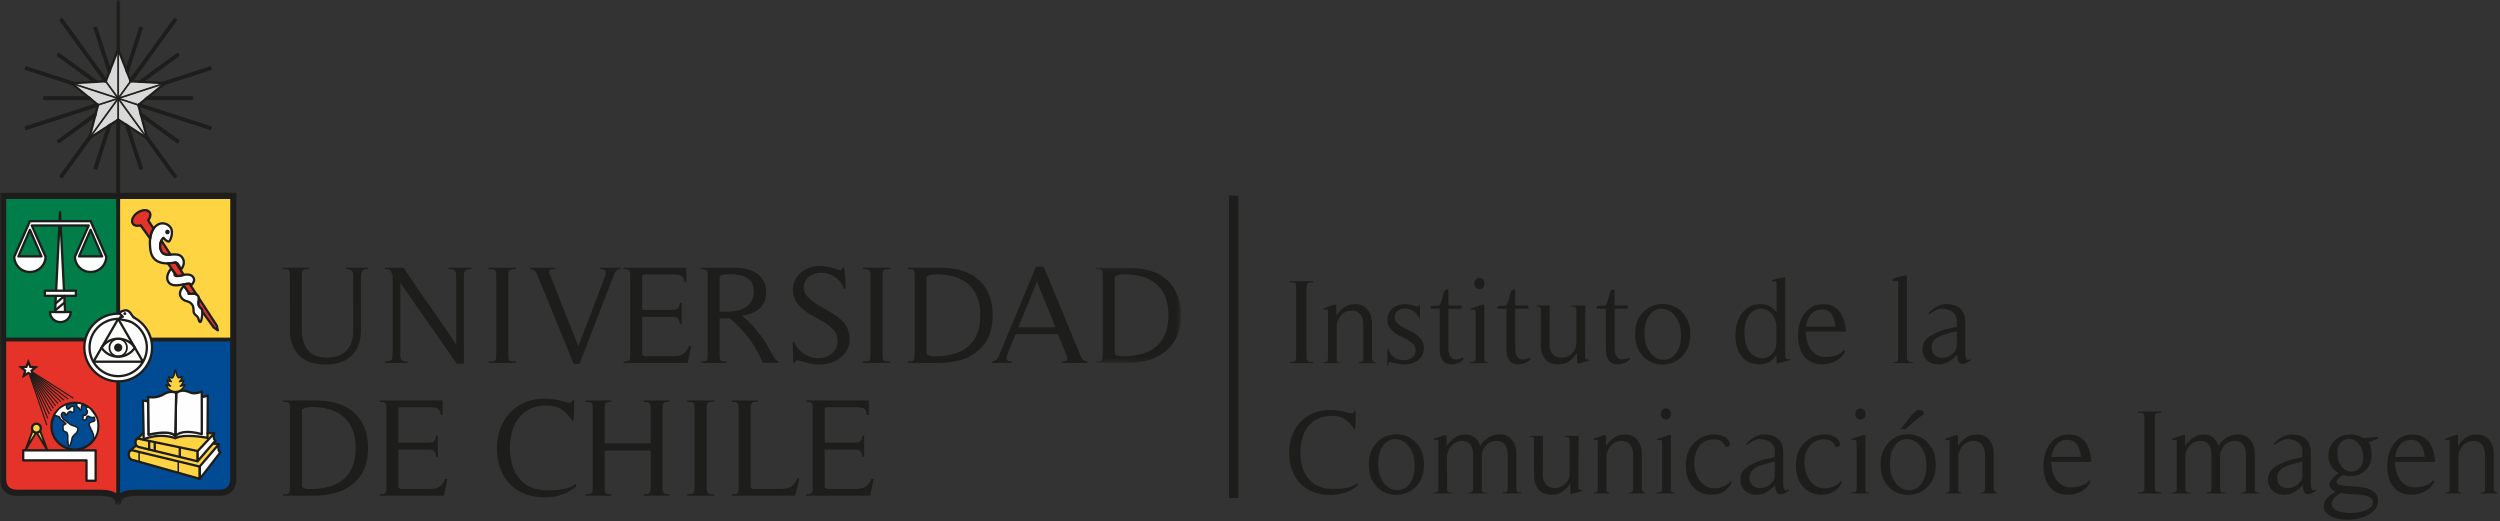 <svg width="537" height="112" xmlns="http://www.w3.org/2000/svg" xmlns:xlink="http://www.w3.org/1999/xlink"><rect width="100%" height="100%" fill="#333333" stroke="none"/><defs><path id="a" d="M18.629 20.565V.12H.389v20.445h18.24z"/><path id="c" d="M.966.613h1v11.269h-1V.613z"/><path id="e" d="M0 109.387h253.629V1H0z"/></defs><g fill="none" fill-rule="evenodd"><path d="M291.617 104.232l-.104-.442a3.969 3.969 0 0 1-1.17.689 7.026 7.026 0 0 1-1.365.364 11.46 11.46 0 0 1-1.443.143 38.05 38.05 0 0 1-1.352.026c-1.179 0-2.197-.204-3.055-.611a5.971 5.971 0 0 1-2.132-1.664c-.564-.702-.984-1.53-1.261-2.483a10.937 10.937 0 0 1-.416-3.068c0-1.057.134-2.063.403-3.016.268-.953.676-1.785 1.222-2.496a5.948 5.948 0 0 1 2.093-1.703c.849-.425 1.854-.637 3.016-.637 1.196 0 2.166.256 2.912.767.745.511 1.421 1.261 2.028 2.249.069-.26.117-.563.143-.91.026-.347.043-.702.052-1.066.008-.364.013-.72.013-1.066v-.962h-.286c-.087.312-.295.468-.624.468a1.86 1.86 0 0 1-.39-.052 7.037 7.037 0 0 1-.494-.13c-.174-.052-.343-.1-.507-.143a6.754 6.754 0 0 1-.403-.117 12.445 12.445 0 0 0-2.756-.312c-1.335 0-2.544.23-3.627.689a8.086 8.086 0 0 0-2.782 1.924 8.585 8.585 0 0 0-1.781 2.912c-.416 1.118-.624 2.327-.624 3.627 0 1.352.199 2.587.598 3.705.398 1.118.979 2.076 1.742 2.873a7.913 7.913 0 0 0 2.769 1.859c1.083.442 2.318.663 3.705.663 1.092 0 2.136-.16 3.133-.481a7.553 7.553 0 0 0 2.743-1.599zm14.248-4.42c0 1.439-.29 2.639-.871 3.601-.581.962-1.313 1.681-2.197 2.158a6.018 6.018 0 0 1-2.847.728 5.8 5.8 0 0 1-2.847-.702c-.884-.477-1.617-1.196-2.197-2.158-.581-.962-.871-2.171-.871-3.627s.29-2.67.87-3.64c.581-.97 1.314-1.694 2.198-2.171a5.882 5.882 0 0 1 2.834-.715c1.022 0 1.976.243 2.86.728.884.485 1.616 1.213 2.197 2.184.58.97.87 2.175.87 3.614zm-2.002 0c-.035-1.161-.252-2.145-.65-2.951-.399-.806-.893-1.421-1.482-1.846-.59-.425-1.222-.654-1.898-.689a2.972 2.972 0 0 0-1.872.533c-.572.39-1.04.997-1.404 1.82-.364.823-.538 1.868-.52 3.133.017 1.179.23 2.171.637 2.977.407.806.905 1.417 1.495 1.833.589.416 1.222.637 1.898.663.676.026 1.3-.16 1.872-.559.572-.399 1.044-1.005 1.417-1.82.372-.815.541-1.846.507-3.094zM326.717 106v-.208c-.226 0-.403-.009-.533-.026a.557.557 0 0 1-.3-.117c-.069-.06-.112-.16-.13-.299a4.873 4.873 0 0 1-.025-.572V97.68c0-.988-.156-1.794-.468-2.418-.312-.624-.715-1.096-1.21-1.417a3.328 3.328 0 0 0-1.65-.533 4.535 4.535 0 0 0-1.768.247c-.572.2-1.101.498-1.586.897a4.136 4.136 0 0 0-1.118 1.404c-.07-.364-.2-.702-.39-1.014a3.052 3.052 0 0 0-.69-.793 3.36 3.36 0 0 0-.91-.52 2.909 2.909 0 0 0-1.052-.195c-.936 0-1.73.221-2.38.663-.65.442-1.234 1.027-1.754 1.755v-2.288l-.494-.026-2.236.78v.234c.173.052.32.065.442.039a.662.662 0 0 1 .286-.013c.069.017.121.074.156.169.034.095.052.282.052.559v9.49c0 .485-.061.789-.182.91-.122.121-.408.182-.858.182V106h3.926v-.208c-.226 0-.403-.009-.533-.026a.557.557 0 0 1-.3-.117c-.069-.06-.116-.16-.142-.299a3.266 3.266 0 0 1-.04-.572c0-1.196-.004-2.375-.012-3.536-.009-1.161-.005-2.34.013-3.536 0-.087.034-.23.104-.429.069-.2.121-.342.156-.429.26-.659.654-1.179 1.183-1.56.528-.381 1.157-.572 1.885-.572.433 0 .797.087 1.092.26.294.173.528.403.702.689.173.286.294.607.364.962.069.355.104.724.104 1.105v6.968c0 .468-.057.767-.17.897-.112.13-.394.195-.844.195V106h3.952v-.208a9.14 9.14 0 0 1-.546-.013.524.524 0 0 1-.325-.117.534.534 0 0 1-.156-.312 3.266 3.266 0 0 1-.04-.572v-7.072c0-.087.027-.23.079-.429.052-.2.095-.342.13-.429.242-.659.624-1.179 1.144-1.56.52-.381 1.126-.572 1.82-.572.433 0 .806.082 1.118.247.312.165.559.386.74.663.183.277.317.598.404.962.086.364.13.745.13 1.144v6.968c0 .468-.057.767-.17.897-.112.13-.394.195-.844.195V106h3.874zm13.156-.546v-.208c-.295 0-.507-.035-.637-.104-.13-.07-.195-.277-.195-.624l.052-10.894h-3.016v.208c.364 0 .637.043.819.13.182.087.273.347.273.78v6.916c0 .624-.143 1.166-.43 1.625-.285.46-.645.819-1.078 1.079-.434.26-.897.416-1.391.468a2.695 2.695 0 0 1-1.391-.208c-.434-.19-.789-.511-1.066-.962-.278-.45-.416-1.04-.416-1.768l.052-8.268h-2.834v.208c.346 0 .585.052.715.156.13.104.195.355.195.754v7.41c0 1.196.307 2.18.923 2.951.615.771 1.555 1.157 2.82 1.157.954 0 1.738-.217 2.354-.65.615-.433 1.174-1.04 1.677-1.82l.026 2.262.234.052 2.314-.65zm13.546.546v-.208c-.295 0-.494-.108-.598-.325a1.572 1.572 0 0 1-.156-.689V97.68c0-.59-.07-1.144-.208-1.664a4.193 4.193 0 0 0-.637-1.378 3.06 3.06 0 0 0-1.118-.949c-.46-.234-1.01-.351-1.651-.351-.936 0-1.72.221-2.353.663-.633.442-1.2 1.027-1.703 1.755v-2.288l-.494-.026-2.236.78v.26c.173.052.32.065.442.039a.909.909 0 0 1 .286-.026c.069.009.121.06.156.156.034.095.052.282.052.559v9.49c0 .433-.04.724-.117.871-.078.147-.334.221-.767.221V106h3.328v-.208c-.347 0-.529-.095-.546-.286a8.318 8.318 0 0 1-.026-.728v-7.072c0-.07.03-.2.09-.39.061-.19.109-.32.144-.39a3.496 3.496 0 0 1 1.157-1.599c.528-.407 1.157-.611 1.885-.611.433 0 .806.082 1.118.247.312.165.567.386.767.663.199.277.342.598.429.962.086.364.13.745.13 1.144v6.968c0 .45-.044.745-.13.884-.087.139-.356.208-.806.208V106h3.562zm5.512-17.082c0-.399-.113-.698-.338-.897a1.11 1.11 0 0 0-.754-.299c-.278 0-.529.1-.754.299-.226.2-.338.498-.338.897s.112.698.338.897c.225.2.476.299.754.299.277 0 .528-.1.754-.299.225-.2.338-.498.338-.897zm.728 17.082v-.208c-.399 0-.624-.074-.676-.221-.052-.147-.078-.412-.078-.793v-11.31l-.494-.026-2.548.884v.13c.225.052.411.07.559.052a.897.897 0 0 1 .35.013c.087.026.152.091.196.195.043.104.065.303.065.598v9.386c0 .503-.074.81-.221.923-.148.113-.455.169-.923.169V106h3.77zm12.298-2.288l-.182-.468a2.15 2.15 0 0 1-.624.702c-.278.208-.581.381-.91.52-.33.139-.663.243-1.001.312-.338.07-.646.104-.923.104-.728 0-1.365-.16-1.911-.481a4.315 4.315 0 0 1-1.365-1.261 5.96 5.96 0 0 1-.832-1.755 6.942 6.942 0 0 1-.026-3.861 4.978 4.978 0 0 1 .78-1.612c.346-.468.784-.84 1.313-1.118.528-.277 1.157-.416 1.885-.416.624 0 1.087.095 1.39.286.304.19.53.399.677.624.147.225.268.416.364.572.095.156.255.2.48.13.295-.104.46-.256.495-.455.034-.2 0-.407-.104-.624a2.426 2.426 0 0 0-.442-.624 2.32 2.32 0 0 0-.52-.429 4.971 4.971 0 0 0-1.742-.507 5.758 5.758 0 0 0-1.807.104 6.068 6.068 0 0 0-1.703.65 6.181 6.181 0 0 0-1.43 1.105 6.018 6.018 0 0 0-1.313 2.21 8.083 8.083 0 0 0-.403 2.548c0 .85.117 1.655.35 2.418.235.763.581 1.43 1.04 2.002a4.982 4.982 0 0 0 1.73 1.365c.693.338 1.499.507 2.418.507 1.924 0 3.362-.85 4.316-2.548zm12.272 1.326l-.026.39a6.88 6.88 0 0 1-1.21.611c-.355.13-.654.152-.896.065-.243-.087-.434-.286-.572-.598-.139-.312-.217-.771-.234-1.378a6.689 6.689 0 0 1-1.768 1.547 4.25 4.25 0 0 1-2.236.611c-.486 0-.936-.074-1.352-.221a3.155 3.155 0 0 1-1.092-.65 3.152 3.152 0 0 1-.741-1.027 3.22 3.22 0 0 1-.273-1.352c0-.52.095-.975.286-1.365.19-.39.442-.728.754-1.014a5.072 5.072 0 0 1 1.092-.754c.416-.217.849-.42 1.3-.611.745-.33 1.43-.55 2.054-.663a14.51 14.51 0 0 0 1.898-.481v-1.274c0-.433-.096-.815-.286-1.144a2.452 2.452 0 0 0-.741-.806 3.347 3.347 0 0 0-1.04-.468 4.476 4.476 0 0 0-1.157-.156c-.208 0-.434.039-.676.117a5.157 5.157 0 0 0-.728.299 7.01 7.01 0 0 0-.702.403c-.226.147-.425.282-.598.403l-.234-.156c.173-.19.346-.368.52-.533.173-.165.355-.316.546-.455.45-.347.905-.607 1.365-.78.459-.173.966-.26 1.52-.26 1.318 0 2.319.33 3.004.988.684.659 1.027 1.655 1.027 2.99v6.37c0 .087.004.217.013.39.008.173.03.355.065.546.034.19.086.355.156.494.069.139.164.208.286.208a.958.958 0 0 0 .35-.078.953.953 0 0 0 .326-.208zm-3.016-5.902l-1.612.416c-.399.104-.82.225-1.261.364a5.496 5.496 0 0 0-1.235.559c-.382.234-.694.52-.936.858-.243.338-.364.758-.364 1.261 0 .59.134 1.057.403 1.404a2.05 2.05 0 0 0 1 .715c.4.13.833.16 1.3.091a3.58 3.58 0 0 0 1.3-.455 3.183 3.183 0 0 0 1.002-.923c.268-.381.403-.823.403-1.326v-2.964zm14.404 4.576l-.182-.468a2.15 2.15 0 0 1-.624.702c-.278.208-.581.381-.91.52-.33.139-.663.243-1.001.312-.338.07-.646.104-.923.104-.728 0-1.365-.16-1.911-.481a4.315 4.315 0 0 1-1.365-1.261 5.96 5.96 0 0 1-.832-1.755 6.942 6.942 0 0 1-.026-3.861 4.978 4.978 0 0 1 .78-1.612c.346-.468.784-.84 1.313-1.118.528-.277 1.157-.416 1.885-.416.624 0 1.087.095 1.39.286.304.19.53.399.677.624.147.225.268.416.364.572.095.156.255.2.48.13.295-.104.46-.256.495-.455.034-.2 0-.407-.104-.624a2.426 2.426 0 0 0-.442-.624 2.32 2.32 0 0 0-.52-.429 4.971 4.971 0 0 0-1.742-.507 5.758 5.758 0 0 0-1.807.104 6.068 6.068 0 0 0-1.703.65 6.181 6.181 0 0 0-1.43 1.105 6.018 6.018 0 0 0-1.313 2.21 8.083 8.083 0 0 0-.403 2.548c0 .85.117 1.655.35 2.418.235.763.581 1.43 1.04 2.002a4.982 4.982 0 0 0 1.73 1.365c.693.338 1.499.507 2.418.507 1.924 0 3.362-.85 4.316-2.548zm5.096-14.794c0-.399-.113-.698-.338-.897a1.11 1.11 0 0 0-.754-.299c-.278 0-.529.1-.754.299-.226.2-.338.498-.338.897s.112.698.338.897c.225.2.476.299.754.299.277 0 .528-.1.754-.299.225-.2.338-.498.338-.897zM401.44 106v-.208c-.399 0-.624-.074-.676-.221-.052-.147-.078-.412-.078-.793v-11.31l-.494-.026-2.548.884v.13c.225.052.411.07.559.052a.897.897 0 0 1 .35.013c.087.026.152.091.196.195.043.104.065.303.065.598v9.386c0 .503-.074.81-.221.923-.148.113-.455.169-.923.169V106h3.77zm7.826-13.806c.606-.503 1.2-1.014 1.78-1.534.581-.52 1.201-1.005 1.86-1.456.086-.052.164-.117.234-.195a.398.398 0 0 0 .104-.273.543.543 0 0 0-.195-.429.988.988 0 0 0-.481-.221 1.473 1.473 0 0 0-.611.026 1.327 1.327 0 0 0-.585.312c-.312.26-.598.55-.858.871-.26.32-.516.646-.767.975-.252.33-.507.659-.767.988-.26.33-.538.633-.832.91l1.118.026zm6.526 7.618c0 1.439-.29 2.639-.871 3.601-.581.962-1.313 1.681-2.197 2.158a6.018 6.018 0 0 1-2.847.728 5.8 5.8 0 0 1-2.847-.702c-.884-.477-1.617-1.196-2.197-2.158-.581-.962-.871-2.171-.871-3.627s.29-2.67.87-3.64c.581-.97 1.314-1.694 2.198-2.171a5.882 5.882 0 0 1 2.834-.715c1.022 0 1.976.243 2.86.728.884.485 1.616 1.213 2.197 2.184.58.97.87 2.175.87 3.614zm-2.002 0c-.035-1.161-.252-2.145-.65-2.951-.399-.806-.893-1.421-1.482-1.846-.59-.425-1.222-.654-1.898-.689a2.972 2.972 0 0 0-1.872.533c-.572.39-1.04.997-1.404 1.82-.364.823-.538 1.868-.52 3.133.017 1.179.23 2.171.637 2.977.407.806.905 1.417 1.495 1.833.589.416 1.222.637 1.898.663.676.026 1.3-.16 1.872-.559.572-.399 1.044-1.005 1.417-1.82.372-.815.541-1.846.507-3.094zM429 106v-.208c-.295 0-.494-.108-.598-.325a1.572 1.572 0 0 1-.156-.689V97.68c0-.59-.07-1.144-.208-1.664a4.193 4.193 0 0 0-.637-1.378 3.06 3.06 0 0 0-1.118-.949c-.46-.234-1.01-.351-1.651-.351-.936 0-1.72.221-2.353.663-.633.442-1.2 1.027-1.703 1.755v-2.288l-.494-.026-2.236.78v.26c.173.052.32.065.442.039a.909.909 0 0 1 .286-.026c.069.009.121.06.156.156.034.095.052.282.052.559v9.49c0 .433-.04.724-.117.871-.078.147-.334.221-.767.221V106h3.328v-.208c-.347 0-.529-.095-.546-.286a8.318 8.318 0 0 1-.026-.728v-7.072c0-.07.03-.2.09-.39.061-.19.109-.32.144-.39a3.496 3.496 0 0 1 1.157-1.599c.528-.407 1.157-.611 1.885-.611.433 0 .806.082 1.118.247.312.165.567.386.767.663.199.277.342.598.429.962.086.364.13.745.13 1.144v6.968c0 .45-.044.745-.13.884-.087.139-.356.208-.806.208V106H429zm20.228-6.786h-8.632c.017.676.108 1.339.273 1.989.164.65.416 1.235.754 1.755.338.52.78.936 1.326 1.248.546.312 1.209.468 1.989.468.329 0 .68-.026 1.053-.078a6.301 6.301 0 0 0 1.079-.247c.346-.113.671-.269.975-.468.303-.2.55-.455.74-.767l.26.39c-.485.919-1.165 1.608-2.04 2.067a6.034 6.034 0 0 1-2.847.689c-.919 0-1.708-.165-2.366-.494a4.548 4.548 0 0 1-1.625-1.339 5.636 5.636 0 0 1-.936-1.976 9.272 9.272 0 0 1-.3-2.379c0-.832.109-1.651.326-2.457a6.665 6.665 0 0 1 1-2.158 5.26 5.26 0 0 1 1.704-1.534c.684-.39 1.495-.585 2.43-.585.85 0 1.565.156 2.146.468.58.312 1.057.728 1.43 1.248.372.52.654 1.118.845 1.794.19.676.32 1.378.39 2.106l.026.26zm-2.262-1.066a7.552 7.552 0 0 0-.221-1.3 4.37 4.37 0 0 0-.494-1.183 2.58 2.58 0 0 0-.845-.858c-.347-.217-.78-.325-1.3-.325-.555 0-1.032.1-1.43.299-.399.2-.737.468-1.014.806a4.064 4.064 0 0 0-.663 1.17 6.677 6.677 0 0 0-.351 1.391h6.318zm17.29 7.852v-.26c-.295 0-.533-.009-.715-.026a.838.838 0 0 1-.43-.143c-.103-.078-.173-.204-.207-.377a3.925 3.925 0 0 1-.052-.728V89.932c0-.312.017-.555.052-.728.034-.173.104-.299.208-.377a.838.838 0 0 1 .429-.143c.182-.017.42-.026.715-.026v-.26h-5.044v.26c.294 0 .533.009.715.026a.838.838 0 0 1 .429.143c.104.078.173.204.208.377.034.173.052.416.052.728v14.534c0 .312-.018.555-.052.728-.035.173-.104.299-.208.377a.838.838 0 0 1-.43.143c-.181.017-.42.026-.714.026v.26h5.044zm21.06 0v-.208c-.226 0-.403-.009-.533-.026a.557.557 0 0 1-.3-.117c-.069-.06-.112-.16-.13-.299a4.873 4.873 0 0 1-.025-.572V97.68c0-.988-.156-1.794-.468-2.418-.312-.624-.715-1.096-1.21-1.417a3.328 3.328 0 0 0-1.65-.533 4.535 4.535 0 0 0-1.768.247c-.572.2-1.101.498-1.586.897a4.136 4.136 0 0 0-1.118 1.404c-.07-.364-.2-.702-.39-1.014a3.052 3.052 0 0 0-.69-.793 3.36 3.36 0 0 0-.91-.52 2.909 2.909 0 0 0-1.052-.195c-.936 0-1.73.221-2.38.663-.65.442-1.234 1.027-1.754 1.755v-2.288l-.494-.026-2.236.78v.234c.173.052.32.065.442.039a.662.662 0 0 1 .286-.013c.069.017.121.074.156.169.034.095.052.282.052.559v9.49c0 .485-.061.789-.182.91-.122.121-.408.182-.858.182V106h3.926v-.208c-.226 0-.403-.009-.533-.026a.557.557 0 0 1-.3-.117c-.069-.06-.116-.16-.142-.299a3.266 3.266 0 0 1-.04-.572c0-1.196-.004-2.375-.012-3.536-.009-1.161-.005-2.34.013-3.536 0-.087.034-.23.104-.429.069-.2.121-.342.156-.429.26-.659.654-1.179 1.183-1.56.528-.381 1.157-.572 1.885-.572.433 0 .797.087 1.092.26.294.173.528.403.702.689.173.286.294.607.364.962.069.355.104.724.104 1.105v6.968c0 .468-.057.767-.17.897-.112.13-.394.195-.844.195V106h3.952v-.208a9.14 9.14 0 0 1-.546-.013.524.524 0 0 1-.325-.117.534.534 0 0 1-.156-.312 3.266 3.266 0 0 1-.04-.572v-7.072c0-.087.027-.23.079-.429.052-.2.095-.342.13-.429.242-.659.624-1.179 1.144-1.56.52-.381 1.126-.572 1.82-.572.433 0 .806.082 1.118.247.312.165.559.386.74.663.183.277.317.598.404.962.086.364.13.745.13 1.144v6.968c0 .468-.057.767-.17.897-.112.13-.394.195-.844.195V106h3.874zm12.246-.962l-.026.39a6.88 6.88 0 0 1-1.21.611c-.355.13-.654.152-.896.065-.243-.087-.434-.286-.572-.598-.139-.312-.217-.771-.234-1.378a6.689 6.689 0 0 1-1.768 1.547 4.25 4.25 0 0 1-2.236.611c-.486 0-.936-.074-1.352-.221a3.155 3.155 0 0 1-1.092-.65 3.152 3.152 0 0 1-.741-1.027 3.22 3.22 0 0 1-.273-1.352c0-.52.095-.975.286-1.365.19-.39.442-.728.754-1.014a5.072 5.072 0 0 1 1.092-.754c.416-.217.849-.42 1.3-.611.745-.33 1.43-.55 2.054-.663a14.51 14.51 0 0 0 1.898-.481v-1.274c0-.433-.096-.815-.286-1.144a2.452 2.452 0 0 0-.741-.806 3.347 3.347 0 0 0-1.04-.468 4.476 4.476 0 0 0-1.157-.156c-.208 0-.434.039-.676.117a5.157 5.157 0 0 0-.728.299 7.01 7.01 0 0 0-.702.403c-.226.147-.425.282-.598.403l-.234-.156c.173-.19.346-.368.52-.533.173-.165.355-.316.546-.455.45-.347.905-.607 1.365-.78.459-.173.966-.26 1.52-.26 1.318 0 2.319.33 3.004.988.684.659 1.027 1.655 1.027 2.99v6.37c0 .087.004.217.013.39.008.173.03.355.065.546.034.19.086.355.156.494.069.139.164.208.286.208a.958.958 0 0 0 .35-.078.953.953 0 0 0 .326-.208zm-3.016-5.902l-1.612.416c-.399.104-.82.225-1.261.364a5.496 5.496 0 0 0-1.235.559c-.382.234-.694.52-.936.858-.243.338-.364.758-.364 1.261 0 .59.134 1.057.403 1.404a2.05 2.05 0 0 0 1 .715c.4.13.833.16 1.3.091a3.58 3.58 0 0 0 1.3-.455 3.183 3.183 0 0 0 1.002-.923c.268-.381.403-.823.403-1.326v-2.964zm16.328-4.966l-1.716.702-.39.156c.26.381.437.828.533 1.339.095.511.143.992.143 1.443 0 .815-.174 1.534-.52 2.158a4.276 4.276 0 0 1-1.378 1.508 4.788 4.788 0 0 1-1.95.741 4.94 4.94 0 0 1-2.21-.169 1.77 1.77 0 0 0-.468.208 2.807 2.807 0 0 0-.481.364c-.148.139-.273.29-.377.455a.9.9 0 0 0-.156.481c0 .295.22.498.663.611.442.113.992.19 1.65.234.66.043 1.37.091 2.133.143a9.599 9.599 0 0 1 2.132.377c.658.2 1.209.503 1.65.91.443.407.664.984.664 1.729 0 .832-.29 1.538-.871 2.119-.581.58-1.3 1.031-2.158 1.352a9.621 9.621 0 0 1-2.808.572c-1.014.06-1.95-.004-2.808-.195-.858-.19-1.578-.511-2.158-.962-.581-.45-.871-1.023-.871-1.716 0-.364.082-.702.247-1.014.164-.312.368-.594.61-.845a4.79 4.79 0 0 1 .82-.676c.303-.2.602-.386.897-.559-.642-.312-1.04-.641-1.196-.988a1.275 1.275 0 0 1-.013-1.053c.147-.355.398-.702.754-1.04.355-.338.723-.654 1.105-.949-.642-.347-1.14-.793-1.495-1.339a4.243 4.243 0 0 1-.663-1.729 4.613 4.613 0 0 1 .117-1.846 4.548 4.548 0 0 1 .832-1.677c.39-.494.897-.897 1.52-1.209.625-.312 1.344-.468 2.159-.468.485 0 .962.056 1.43.169.468.113.901.308 1.3.585l.949-.065c.372-.026.723-.052 1.053-.078.329-.026.61-.052.845-.078l.35-.039.13.338zm-3.25 4.212c0-.867-.139-1.59-.416-2.171-.278-.58-.62-1.031-1.027-1.352a2.576 2.576 0 0 0-1.34-.559 2.403 2.403 0 0 0-1.338.221c-.408.2-.75.52-1.027.962-.278.442-.416 1.001-.416 1.677 0 .884.138 1.62.416 2.21.277.59.62 1.04 1.027 1.352a2.63 2.63 0 0 0 1.339.546c.485.052.931-.026 1.339-.234.407-.208.75-.533 1.027-.975.277-.442.416-1.001.416-1.677zm-4.784 7.514a6.226 6.226 0 0 0-.663.39 3.779 3.779 0 0 0-.637.533c-.191.2-.351.416-.481.65-.13.234-.195.481-.195.741 0 .45.156.806.468 1.066.312.26.689.455 1.13.585.443.13.893.217 1.353.26.459.043.845.065 1.157.065.554 0 1.109-.048 1.664-.143a7.422 7.422 0 0 0 1.586-.455 3.412 3.412 0 0 0 1.027-.676c.286-.277.429-.65.429-1.118a.995.995 0 0 0-.481-.884 3.601 3.601 0 0 0-1.144-.468 8.777 8.777 0 0 0-1.34-.208c-.45-.035-.797-.052-1.04-.052a25.305 25.305 0 0 1-1.43-.091 15.612 15.612 0 0 1-1.403-.195zm20.228-6.682h-8.632c.017.676.108 1.339.273 1.989.164.65.416 1.235.754 1.755.338.52.78.936 1.326 1.248.546.312 1.209.468 1.989.468.329 0 .68-.026 1.053-.078a6.301 6.301 0 0 0 1.079-.247c.346-.113.671-.269.975-.468.303-.2.55-.455.74-.767l.26.39c-.485.919-1.165 1.608-2.04 2.067a6.034 6.034 0 0 1-2.847.689c-.919 0-1.708-.165-2.366-.494a4.548 4.548 0 0 1-1.625-1.339 5.636 5.636 0 0 1-.936-1.976 9.272 9.272 0 0 1-.3-2.379c0-.832.109-1.651.326-2.457a6.665 6.665 0 0 1 1-2.158 5.26 5.26 0 0 1 1.704-1.534c.684-.39 1.495-.585 2.43-.585.85 0 1.565.156 2.146.468.58.312 1.057.728 1.43 1.248.372.52.654 1.118.845 1.794.19.676.32 1.378.39 2.106l.026.26zm-2.262-1.066a7.552 7.552 0 0 0-.221-1.3 4.37 4.37 0 0 0-.494-1.183 2.58 2.58 0 0 0-.845-.858c-.347-.217-.78-.325-1.3-.325-.555 0-1.032.1-1.43.299-.399.2-.737.468-1.014.806a4.064 4.064 0 0 0-.663 1.17 6.677 6.677 0 0 0-.351 1.391h6.318zm15.6 7.852v-.208c-.295 0-.494-.108-.598-.325a1.572 1.572 0 0 1-.156-.689V97.68c0-.59-.07-1.144-.208-1.664a4.193 4.193 0 0 0-.637-1.378 3.06 3.06 0 0 0-1.118-.949c-.46-.234-1.01-.351-1.651-.351-.936 0-1.72.221-2.353.663-.633.442-1.2 1.027-1.703 1.755v-2.288l-.494-.026-2.236.78v.26c.173.052.32.065.442.039a.909.909 0 0 1 .286-.026c.069.009.121.06.156.156.034.095.052.282.052.559v9.49c0 .433-.04.724-.117.871-.078.147-.334.221-.767.221V106h3.328v-.208c-.347 0-.529-.095-.546-.286a8.318 8.318 0 0 1-.026-.728v-7.072c0-.07.03-.2.09-.39.061-.19.109-.32.144-.39a3.496 3.496 0 0 1 1.157-1.599c.528-.407 1.157-.611 1.885-.611.433 0 .806.082 1.118.247.312.165.567.386.767.663.199.277.342.598.429.962.086.364.13.745.13 1.144v6.968c0 .45-.044.745-.13.884-.087.139-.356.208-.806.208V106h3.562zM282.049 78v-.26c-.295 0-.533-.009-.715-.026a.838.838 0 0 1-.43-.143c-.103-.078-.173-.204-.207-.377a3.925 3.925 0 0 1-.052-.728V61.932c0-.312.017-.555.052-.728.034-.173.104-.299.208-.377a.838.838 0 0 1 .429-.143c.182-.017.42-.026.715-.026v-.26h-5.044v.26c.294 0 .533.009.715.026a.838.838 0 0 1 .429.143c.104.078.173.204.208.377.034.173.052.416.052.728v14.534c0 .312-.018.555-.052.728-.035.173-.104.299-.208.377a.838.838 0 0 1-.43.143c-.181.017-.42.026-.714.026V78h5.044zm13.416 0v-.208c-.295 0-.494-.108-.598-.325a1.572 1.572 0 0 1-.156-.689V69.68c0-.59-.07-1.144-.208-1.664a4.193 4.193 0 0 0-.637-1.378 3.06 3.06 0 0 0-1.118-.949c-.46-.234-1.01-.351-1.651-.351-.936 0-1.72.221-2.353.663-.633.442-1.2 1.027-1.703 1.755v-2.288l-.494-.026-2.236.78v.26c.173.052.32.065.442.039a.909.909 0 0 1 .286-.026c.069.009.121.06.156.156.034.095.052.282.052.559v9.49c0 .433-.04.724-.117.871-.078.147-.334.221-.767.221V78h3.328v-.208c-.347 0-.529-.095-.546-.286a8.318 8.318 0 0 1-.026-.728v-7.072c0-.07.03-.2.09-.39.061-.19.109-.32.144-.39a3.496 3.496 0 0 1 1.157-1.599c.528-.407 1.157-.611 1.885-.611.433 0 .806.082 1.118.247.312.165.567.386.767.663.199.277.342.598.429.962.086.364.13.745.13 1.144V76.7c0 .45-.044.745-.13.884-.087.139-.356.208-.806.208V78h3.562zm2.678.442c.034-.052.078-.178.13-.377.052-.2.112-.299.182-.299.138.017.277.043.416.078l.416.104c.398.087.797.165 1.196.234.398.07.797.104 1.196.104.537 0 1.066-.078 1.586-.234.52-.156.988-.407 1.404-.754.78-.641 1.17-1.49 1.17-2.548 0-.659-.156-1.218-.468-1.677a4.887 4.887 0 0 0-1.157-1.196 9.236 9.236 0 0 0-1.508-.897 20.144 20.144 0 0 1-1.508-.793 5.683 5.683 0 0 1-1.157-.871c-.312-.312-.468-.702-.468-1.17 0-.59.212-1.049.637-1.378.424-.33.927-.498 1.508-.507.58-.009 1.165.152 1.755.481.589.33 1.04.867 1.352 1.612h.182v-2.886h-.13l-.208.416a11.25 11.25 0 0 1-1.391-.338 4.708 4.708 0 0 0-1.417-.208 4.82 4.82 0 0 0-1.456.221 3.88 3.88 0 0 0-1.235.637 2.972 2.972 0 0 0-.845 1.053 3.238 3.238 0 0 0-.312 1.443c0 .659.151 1.209.455 1.651a4.67 4.67 0 0 0 1.118 1.144c.442.32.927.602 1.456.845a14.24 14.24 0 0 1 1.456.767c.442.269.814.572 1.118.91.303.338.455.758.455 1.261 0 .468-.126.858-.377 1.17a2.314 2.314 0 0 1-.962.702c-.39.156-.824.23-1.3.221a3.442 3.442 0 0 1-2.496-1.092c-.338-.355-.568-.802-.69-1.339l-.207.052-.078 3.458h.182zm16.276-1.378l-.208-.286a2.397 2.397 0 0 1-.754.325c-.26.06-.529.091-.806.091-.312 0-.568-.082-.767-.247a1.72 1.72 0 0 1-.468-.611 2.907 2.907 0 0 1-.234-.793 5.32 5.32 0 0 1-.065-.793V66.3h2.834v-.676h-2.834v-3.302c0-.104-.03-.165-.091-.182a.345.345 0 0 0-.221.026 1.819 1.819 0 0 0-.26.13.885.885 0 0 1-.234.104c-.208.52-.377 1.066-.507 1.638-.13.572-.343 1.1-.637 1.586l-1.872.13v.546h1.95v8.45c0 .468.034.914.104 1.339.069.425.199.797.39 1.118.19.32.455.576.793.767.338.19.784.286 1.339.286.208 0 .437-.026.689-.078.251-.052.494-.13.728-.234.234-.104.455-.23.663-.377.208-.147.364-.316.468-.507zm4.446-16.146c0-.399-.113-.698-.338-.897a1.11 1.11 0 0 0-.754-.299c-.278 0-.529.1-.754.299-.226.2-.338.498-.338.897s.112.698.338.897c.225.2.476.299.754.299.277 0 .528-.1.754-.299.225-.2.338-.498.338-.897zM319.593 78v-.208c-.399 0-.624-.074-.676-.221-.052-.147-.078-.412-.078-.793v-11.31l-.494-.026-2.548.884v.13c.225.052.411.07.559.052a.897.897 0 0 1 .35.013c.087.026.152.091.196.195.043.104.065.303.065.598V76.7c0 .503-.074.81-.221.923-.148.113-.455.169-.923.169V78h3.77zm9.178-.936l-.208-.286a2.397 2.397 0 0 1-.754.325c-.26.06-.529.091-.806.091-.312 0-.568-.082-.767-.247a1.72 1.72 0 0 1-.468-.611 2.907 2.907 0 0 1-.234-.793 5.32 5.32 0 0 1-.065-.793V66.3h2.834v-.676h-2.834v-3.302c0-.104-.03-.165-.091-.182a.345.345 0 0 0-.221.026 1.819 1.819 0 0 0-.26.13.885.885 0 0 1-.234.104c-.208.52-.377 1.066-.507 1.638-.13.572-.343 1.1-.637 1.586l-1.872.13v.546h1.95v8.45c0 .468.034.914.104 1.339.069.425.199.797.39 1.118.19.32.455.576.793.767.338.19.784.286 1.339.286.208 0 .437-.026.689-.078.251-.052.494-.13.728-.234.234-.104.455-.23.663-.377.208-.147.364-.316.468-.507zm12.532.39v-.208c-.295 0-.507-.035-.637-.104-.13-.07-.195-.277-.195-.624l.052-10.894h-3.016v.208c.364 0 .637.043.819.13.182.087.273.347.273.78v6.916c0 .624-.143 1.166-.43 1.625-.285.46-.645.819-1.078 1.079-.434.26-.897.416-1.391.468a2.695 2.695 0 0 1-1.391-.208c-.434-.19-.789-.511-1.066-.962-.278-.45-.416-1.04-.416-1.768l.052-8.268h-2.834v.208c.346 0 .585.052.715.156.13.104.195.355.195.754v7.41c0 1.196.307 2.18.923 2.951.615.771 1.555 1.157 2.82 1.157.954 0 1.738-.217 2.354-.65.615-.433 1.174-1.04 1.677-1.82l.026 2.262.234.052 2.314-.65zm8.814-.39l-.208-.286a2.397 2.397 0 0 1-.754.325c-.26.06-.529.091-.806.091-.312 0-.568-.082-.767-.247a1.72 1.72 0 0 1-.468-.611 2.907 2.907 0 0 1-.234-.793 5.32 5.32 0 0 1-.065-.793V66.3h2.834v-.676h-2.834v-3.302c0-.104-.03-.165-.091-.182a.345.345 0 0 0-.221.026 1.819 1.819 0 0 0-.26.13.885.885 0 0 1-.234.104c-.208.52-.377 1.066-.507 1.638-.13.572-.343 1.1-.637 1.586l-1.872.13v.546h1.95v8.45c0 .468.034.914.104 1.339.069.425.199.797.39 1.118.19.32.455.576.793.767.338.19.784.286 1.339.286.208 0 .437-.026.689-.078.251-.052.494-.13.728-.234.234-.104.455-.23.663-.377.208-.147.364-.316.468-.507zm12.948-5.252c0 1.439-.29 2.639-.871 3.601-.581.962-1.313 1.681-2.197 2.158a6.018 6.018 0 0 1-2.847.728 5.8 5.8 0 0 1-2.847-.702c-.884-.477-1.617-1.196-2.197-2.158-.581-.962-.871-2.171-.871-3.627s.29-2.67.87-3.64c.581-.97 1.314-1.694 2.198-2.171a5.882 5.882 0 0 1 2.834-.715c1.022 0 1.976.243 2.86.728.884.485 1.616 1.213 2.197 2.184.58.97.87 2.175.87 3.614zm-2.002 0c-.035-1.161-.252-2.145-.65-2.951-.399-.806-.893-1.421-1.482-1.846-.59-.425-1.222-.654-1.898-.689a2.972 2.972 0 0 0-1.872.533c-.572.39-1.04.997-1.404 1.82-.364.823-.538 1.868-.52 3.133.017 1.179.23 2.171.637 2.977.407.806.905 1.417 1.495 1.833.589.416 1.222.637 1.898.663.676.026 1.3-.16 1.872-.559.572-.399 1.044-1.005 1.417-1.82.372-.815.541-1.846.507-3.094zm23.4 5.538l-2.86.78v-1.898c-.867 1.352-2.072 2.028-3.614 2.028-.936 0-1.734-.169-2.392-.507a4.497 4.497 0 0 1-1.612-1.365 5.904 5.904 0 0 1-.923-2.002 9.422 9.422 0 0 1-.3-2.392c0-.832.109-1.647.326-2.444a6.529 6.529 0 0 1 1-2.132 5.184 5.184 0 0 1 1.704-1.508c.684-.381 1.486-.572 2.405-.572 1.456 0 2.591.598 3.406 1.794v-5.85c0-.139-.005-.299-.013-.481-.009-.182-.109-.29-.3-.325a1.256 1.256 0 0 0-.311-.013.945.945 0 0 1-.338-.039v-.26a51.143 51.143 0 0 1 1.586-.403c.329-.078.62-.143.87-.195l.378-.078v17.004c0 .347.09.546.273.598.182.052.42.07.715.052v.208zm-2.886-3.822V70.46c0-.901-.17-1.668-.507-2.301-.338-.633-.763-1.105-1.274-1.417a2.942 2.942 0 0 0-3.302.13c-.512.364-.936.923-1.274 1.677-.338.754-.507 1.703-.507 2.847 0 1.23.169 2.245.507 3.042.338.797.762 1.4 1.274 1.807.511.407 1.061.637 1.65.689.59.052 1.14-.048 1.652-.299.511-.251.936-.641 1.274-1.17.338-.529.507-1.174.507-1.937zm14.924-2.314h-8.632c.017.676.108 1.339.273 1.989.164.65.416 1.235.754 1.755.338.52.78.936 1.326 1.248.546.312 1.209.468 1.989.468.329 0 .68-.026 1.053-.078a6.301 6.301 0 0 0 1.079-.247c.346-.113.671-.269.975-.468.303-.2.55-.455.74-.767l.26.39c-.485.919-1.165 1.608-2.04 2.067a6.034 6.034 0 0 1-2.847.689c-.919 0-1.708-.165-2.366-.494a4.548 4.548 0 0 1-1.625-1.339 5.636 5.636 0 0 1-.936-1.976 9.272 9.272 0 0 1-.3-2.379c0-.832.109-1.651.326-2.457a6.665 6.665 0 0 1 1-2.158 5.26 5.26 0 0 1 1.704-1.534c.684-.39 1.495-.585 2.43-.585.85 0 1.565.156 2.146.468.58.312 1.057.728 1.43 1.248.372.52.654 1.118.845 1.794.19.676.32 1.378.39 2.106l.026.26zm-2.262-1.066a7.552 7.552 0 0 0-.221-1.3 4.37 4.37 0 0 0-.494-1.183 2.58 2.58 0 0 0-.845-.858c-.347-.217-.78-.325-1.3-.325-.555 0-1.032.1-1.43.299-.399.2-.737.468-1.014.806a4.064 4.064 0 0 0-.663 1.17 6.677 6.677 0 0 0-.351 1.391h6.318zM410.879 78v-.208c-.399 0-.711-.074-.936-.221-.226-.147-.338-.412-.338-.793v-17.55c-.104-.035-.3-.03-.585.013-.286.043-.59.104-.91.182-.321.078-.629.16-.923.247l-.624.182v.546c.225 0 .411-.013.559-.039a.85.85 0 0 1 .364 0c.095.026.16.1.195.221.034.121.052.312.052.572V76.7c0 .503-.074.81-.221.923-.148.113-.455.169-.923.169V78h4.29zm12.454-.962l-.026.39a6.88 6.88 0 0 1-1.21.611c-.355.13-.654.152-.896.065-.243-.087-.434-.286-.572-.598-.139-.312-.217-.771-.234-1.378a6.689 6.689 0 0 1-1.768 1.547 4.25 4.25 0 0 1-2.236.611c-.486 0-.936-.074-1.352-.221a3.155 3.155 0 0 1-1.092-.65 3.152 3.152 0 0 1-.741-1.027 3.22 3.22 0 0 1-.273-1.352c0-.52.095-.975.286-1.365.19-.39.442-.728.754-1.014a5.072 5.072 0 0 1 1.092-.754c.416-.217.849-.42 1.3-.611.745-.33 1.43-.55 2.054-.663a14.51 14.51 0 0 0 1.898-.481v-1.274c0-.433-.096-.815-.286-1.144a2.452 2.452 0 0 0-.741-.806 3.347 3.347 0 0 0-1.04-.468 4.476 4.476 0 0 0-1.157-.156c-.208 0-.434.039-.676.117a5.157 5.157 0 0 0-.728.299 7.01 7.01 0 0 0-.702.403c-.226.147-.425.282-.598.403l-.234-.156c.173-.19.346-.368.52-.533.173-.165.355-.316.546-.455.45-.347.905-.607 1.365-.78.459-.173.966-.26 1.52-.26 1.318 0 2.319.33 3.004.988.684.659 1.027 1.655 1.027 2.99v6.37c0 .087.004.217.013.39.008.173.03.355.065.546.034.19.086.355.156.494.069.139.164.208.286.208a.958.958 0 0 0 .35-.078.953.953 0 0 0 .326-.208zm-3.016-5.902l-1.612.416c-.399.104-.82.225-1.261.364a5.496 5.496 0 0 0-1.235.559c-.382.234-.694.52-.936.858-.243.338-.364.758-.364 1.261 0 .59.134 1.057.403 1.404a2.05 2.05 0 0 0 1 .715c.4.13.833.16 1.3.091a3.58 3.58 0 0 0 1.3-.455 3.183 3.183 0 0 0 1.002-.923c.268-.381.403-.823.403-1.326v-2.964z" fill="#1D1D1B"/><g transform="translate(0 -1)"><path d="M78.657 58.808c-.3 0-.532.085-.694.257a1.364 1.364 0 0 0-.332.62c-.06.241-.091.502-.091.784v11.326c0 2.436-.668 4.298-2.008 5.586-1.338 1.288-3.216 1.933-5.633 1.933-2.436 0-4.318-.653-5.646-1.963-1.33-1.309-1.993-3.18-1.993-5.618V60.288c0-.443-.051-.8-.152-1.07-.101-.274-.412-.41-.936-.41h-.452v-.3h5.616v.3c-.322 0-.58.01-.77.03a.783.783 0 0 0-.453.181c-.11.101-.186.253-.226.453-.041.201-.06.474-.06.816v11.507c0 1.851.427 3.317 1.284 4.393.855 1.078 2.249 1.616 4.182 1.616 1.77 0 3.146-.504 4.12-1.509.978-1.008 1.467-2.387 1.467-4.138V60.198c0-.302-.045-.555-.136-.756a.975.975 0 0 0-.47-.467c-.22-.112-.543-.167-.965-.167v-.3h4.802v.3h-.454zM100.28 58.945a.87.87 0 0 0-.47.407c-.09.183-.14.414-.15.695-.01.282-.014.614-.014.996v18.06h-1.541l-12.11-17.334v14.707c0 .383.005.709.016.98.009.273.06.5.15.68a.8.8 0 0 0 .469.394c.22.08.532.12.937.12v.303h-4.863v-.302c.423 0 .744-.041.967-.121a.891.891 0 0 0 .483-.378c.1-.172.156-.393.166-.665.009-.271.015-.608.015-1.011v-16.4l-.302-.65a1.237 1.237 0 0 0-.272-.391.788.788 0 0 0-.377-.181 3.783 3.783 0 0 0-.68-.045v-.301h3.986a318.15 318.15 0 0 0 5.647 8.244 313.943 313.943 0 0 1 5.648 8.243V61.043c0-.403-.006-.744-.015-1.026-.011-.281-.06-.512-.152-.695-.09-.181-.251-.312-.482-.392-.232-.081-.56-.121-.982-.121v-.301h4.892v.3c-.422 0-.745.046-.966.137M104.96 78.952v-.302c.342 0 .621-.01.831-.03a.973.973 0 0 0 .499-.168c.12-.09.2-.235.24-.437a4.5 4.5 0 0 0 .06-.846V60.29c0-.363-.019-.646-.06-.847-.04-.199-.12-.347-.24-.437-.122-.09-.287-.146-.499-.167-.21-.02-.489-.03-.831-.03v-.3h5.858v.3c-.341 0-.617.01-.829.03-.212.021-.377.076-.498.167-.122.09-.203.238-.241.437a4.477 4.477 0 0 0-.062.846V77.17c0 .363.021.645.062.846.038.202.119.347.241.437a.966.966 0 0 0 .498.168c.212.02.488.03.829.03v.302h-5.858zM132.366 59.172a3.647 3.647 0 0 0-.499.875l-7.399 19.116h-1.239l-7.79-19.056a2.86 2.86 0 0 0-.59-.921c-.232-.23-.558-.356-.98-.377v-.301h5.345v.3c-.202 0-.393.007-.575.016-.18.01-.332.05-.452.12a.466.466 0 0 0-.227.318c-.03.142.005.333.106.573l6.16 15.524 5.68-14.858c.221-.564.27-.977.15-1.24-.122-.26-.503-.412-1.148-.452v-.301h4.35v.3c-.405 0-.7.122-.892.364M147.722 78.952h-13.77v-.302c.624 0 1.016-.086 1.176-.258.161-.17.242-.578.242-1.223V60.29c0-.646-.08-1.053-.242-1.224-.16-.172-.552-.257-1.176-.257v-.3h13.467l.032 3.11h-.423c-.1-.766-.337-1.235-.71-1.405-.372-.17-.91-.257-1.616-.257h-6.1c-.343 0-.538.035-.589.105-.05.071-.075.267-.075.59v6.914h6.13c.321 0 .604-.013.846-.045.243-.03.437-.094.588-.195a.949.949 0 0 0 .35-.454c.078-.2.138-.472.18-.815h.391v4.561h-.392c-.04-.363-.1-.645-.18-.847a1.05 1.05 0 0 0-.349-.467 1.226 1.226 0 0 0-.573-.212 6.71 6.71 0 0 0-.86-.045h-6.13v7.881c0 .182.054.32.165.41.11.09.241.145.392.165.152.02.311.025.483.014.171-.008.317-.014.44-.014h4.981a9.06 9.06 0 0 0 1.254-.075c.352-.05.67-.157.951-.318.281-.16.532-.377.754-.649.221-.272.434-.639.634-1.102h.485l-.756 3.594zM154.577 67.958h1.45c.724 0 1.434-.064 2.128-.195a5.842 5.842 0 0 0 1.888-.695 3.878 3.878 0 0 0 1.36-1.343c.341-.564.512-1.269.512-2.116 0-.743-.14-1.358-.42-1.84a3.076 3.076 0 0 0-1.135-1.134 4.78 4.78 0 0 0-1.616-.558c-.604-.1-1.217-.15-1.84-.15h-.605c-.202 0-.413.01-.634.03a2.12 2.12 0 0 0-.619.15 1.253 1.253 0 0 0-.469.331v7.52zm9.302 10.994a36.775 36.775 0 0 0-1.449-2.884 21.657 21.657 0 0 0-1.57-2.402 23.201 23.201 0 0 0-1.844-2.143 39.743 39.743 0 0 0-2.265-2.145l-2.174.03v7.761c0 .343.021.615.061.816.04.202.11.352.211.453.101.101.25.162.454.182.2.02.462.03.784.03v.302h-5.496v-.302c.302 0 .548-.015.74-.045.191-.032.335-.096.438-.197.1-.1.165-.247.196-.438.03-.192.046-.458.046-.8V60.287c0-.32-.017-.583-.046-.784-.03-.2-.096-.354-.196-.454a.777.777 0 0 0-.439-.197 4.926 4.926 0 0 0-.739-.045v-.3h7.217c.887 0 1.738.094 2.552.285.817.192 1.536.498 2.16.921a4.68 4.68 0 0 1 1.495 1.661c.372.685.558 1.53.558 2.537 0 .765-.14 1.435-.423 2.008a4.252 4.252 0 0 1-1.148 1.45 6.076 6.076 0 0 1-1.66.951 9.089 9.089 0 0 1-1.964.513c.585.484 1.057.897 1.422 1.238.361.344.678.671.95.982.272.312.538.634.8.966.261.333.574.72.936 1.164a13.09 13.09 0 0 1 1.147 1.706c.362.633.7 1.228 1.013 1.782.311.553.598 1.022.86 1.404.261.381.513.574.754.574v.302h-3.38zM170.915 78.543a.486.486 0 0 0-.15.38h-.364l-.149-4.41.06-.09h.271c.363.865.851 1.56 1.464 2.082.615.525 1.264.902 1.95 1.133a5.453 5.453 0 0 0 2.084.287 4.65 4.65 0 0 0 1.917-.513 3.703 3.703 0 0 0 1.388-1.254c.354-.534.53-1.163.53-1.888 0-.864-.238-1.59-.71-2.174a7.934 7.934 0 0 0-1.767-1.584 23.876 23.876 0 0 0-2.31-1.36 15.962 15.962 0 0 1-2.31-1.449 7.599 7.599 0 0 1-1.768-1.873c-.473-.714-.71-1.605-.71-2.673 0-.785.168-1.485.5-2.099a5.24 5.24 0 0 1 1.313-1.586 5.869 5.869 0 0 1 1.856-1.01 6.717 6.717 0 0 1 2.13-.349c.423 0 .841.037 1.254.107.413.071.818.166 1.223.287.04.02.151.055.332.105a130.304 130.304 0 0 1 1.178.332c.18.05.282.076.3.076.343-.04.534-.23.574-.574h.333c.081.745.157 1.51.227 2.295.071.786.085 1.551.045 2.295h-.33c-.264-.764-.655-1.399-1.178-1.9a5.57 5.57 0 0 0-1.738-1.15 5.151 5.151 0 0 0-1.979-.392c-.664 0-1.274.12-1.827.362a3.267 3.267 0 0 0-1.358 1.087c-.352.484-.53 1.077-.53 1.782 0 .543.145 1.022.44 1.434.29.413.638.791 1.041 1.134.523.421 1.076.814 1.661 1.176.583.363 1.178.705 1.783 1.027l-.213-.09c.664.342 1.304.715 1.918 1.118a9.433 9.433 0 0 1 1.645 1.358 5.874 5.874 0 0 1 1.148 1.706c.283.634.424 1.365.424 2.19 0 .866-.192 1.637-.575 2.31a5.51 5.51 0 0 1-1.495 1.707 6.815 6.815 0 0 1-2.069 1.057c-.764.24-1.54.362-2.325.362a9.456 9.456 0 0 1-2.415-.302c-.766-.2-1.552-.412-2.357-.634a.665.665 0 0 0-.362.165M185.35 78.952v-.302c.343 0 .621-.01.831-.03a.976.976 0 0 0 .5-.168c.12-.09.2-.235.24-.437.04-.2.06-.483.06-.846V60.29c0-.363-.02-.646-.06-.847-.04-.199-.12-.347-.24-.437-.123-.09-.289-.146-.5-.167-.21-.02-.488-.03-.83-.03v-.3h5.857v.3c-.34 0-.617.01-.83.03-.21.021-.377.076-.497.167-.122.09-.202.238-.242.437-.04.201-.06.484-.06.846V77.17c0 .363.02.645.06.846.04.202.12.347.242.437.12.091.286.148.497.168.213.02.49.03.83.03v.302h-5.858zM199.03 76.777c0 .181.07.324.213.422.14.101.31.178.512.228.2.051.402.081.604.09.2.01.352.015.454.015 1.469 0 2.808-.166 4.016-.498 1.208-.332 2.235-.855 3.08-1.57.846-.714 1.499-1.63 1.962-2.749.464-1.117.696-2.46.696-4.03 0-1.49-.223-2.784-.666-3.882-.442-1.097-1.071-2.007-1.886-2.734-.816-.724-1.801-1.262-2.96-1.614-1.158-.353-2.451-.529-3.88-.529-.362 0-.737.03-1.118.091-.382.06-.725.211-1.027.452v16.308zm-4.047 1.873c.304 0 .554-.01.756-.03.199-.02.352-.08.452-.182.1-.1.17-.25.212-.453.04-.2.06-.473.06-.816V60.29c0-.343-.02-.616-.06-.817-.041-.199-.112-.35-.212-.452-.1-.1-.253-.16-.452-.182a8.207 8.207 0 0 0-.756-.03v-.3h7.007c1.67 0 3.195.206 4.575.617 1.379.414 2.562 1.042 3.548 1.888.985.846 1.75 1.913 2.295 3.201.544 1.29.816 2.81.816 4.56 0 1.47-.231 2.843-.694 4.123-.465 1.28-1.27 2.41-2.417 3.398a9.77 9.77 0 0 1-3.925 2.083c-1.45.383-2.93.574-4.44.574h-6.765v-.302zM222.736 61.467l-3.985 9.844h7.97l-3.985-9.844zm5.347 17.485v-.302c.463 0 .803-.085 1.025-.257.222-.172.222-.508 0-1.011l-1.873-4.591h-9.09l-1.69 4.229c-.222.522-.286.925-.197 1.208.09.281.459.422 1.104.422v.302h-4.23v-.302c.243-.019.448-.09.622-.212.169-.12.32-.262.45-.422.133-.161.243-.343.334-.544.09-.201.176-.403.257-.605l7.73-18.571h1.66l8.035 19.356c.22.544.655.878 1.298.998v.302h-5.435z" fill="#1D1D1B"/><g transform="translate(235 58.387)"><mask id="b" fill="#fff"><use xlink:href="#a"/></mask><path d="M4.435 18.39c0 .181.07.324.212.422.142.101.312.178.515.228.2.051.402.081.603.09.202.01.353.015.453.015 1.468 0 2.81-.166 4.018-.498 1.206-.332 2.232-.855 3.08-1.57.845-.714 1.498-1.63 1.961-2.749.464-1.117.695-2.46.695-4.03 0-1.49-.222-2.784-.664-3.882-.443-1.097-1.07-2.007-1.888-2.734-.815-.724-1.8-1.262-2.96-1.614-1.157-.353-2.45-.529-3.88-.529-.362 0-.735.03-1.117.091-.383.06-.726.211-1.028.452V18.39zM.39 20.263c.303 0 .553-.01.755-.03.201-.02.353-.08.454-.182.101-.1.17-.25.21-.453a4.25 4.25 0 0 0 .062-.816V1.902c0-.343-.022-.616-.063-.817-.04-.199-.108-.35-.209-.452-.1-.1-.253-.16-.454-.182A8.199 8.199 0 0 0 .39.421v-.3h7.005c1.672 0 3.197.206 4.577.617 1.378.414 2.561 1.042 3.548 1.888.986.846 1.751 1.913 2.296 3.201.544 1.29.814 2.81.814 4.56 0 1.47-.23 2.843-.694 4.123-.463 1.28-1.269 2.41-2.416 3.398a9.777 9.777 0 0 1-3.925 2.083 17.313 17.313 0 0 1-4.44.574H.39v-.302z" fill="#1D1D1B" mask="url(#b)"/></g><path d="M64.857 105.292c0 .182.069.322.212.422.14.101.311.178.512.226.201.051.403.081.605.09.201.01.351.017.453.017 1.468 0 2.808-.167 4.016-.498 1.208-.333 2.235-.857 3.079-1.57.847-.714 1.5-1.632 1.964-2.749.463-1.118.695-2.46.695-4.032 0-1.489-.222-2.782-.665-3.88-.442-1.098-1.072-2.009-1.887-2.735-.816-.724-1.802-1.262-2.959-1.614-1.159-.353-2.451-.529-3.881-.529-.362 0-.736.03-1.118.09-.383.06-.724.212-1.026.454v16.308zm-4.047 1.872c.301 0 .554-.01.755-.03.2-.02.352-.08.453-.182.101-.099.171-.25.212-.453.039-.2.06-.473.06-.813V88.802c0-.343-.021-.613-.06-.816-.041-.2-.111-.352-.212-.452-.101-.1-.253-.16-.453-.18a7.519 7.519 0 0 0-.755-.032v-.3h7.006c1.671 0 3.195.205 4.575.62 1.38.41 2.563 1.04 3.549 1.885.985.846 1.75 1.913 2.295 3.201.543 1.29.815 2.81.815 4.56 0 1.471-.231 2.845-.693 4.123-.465 1.28-1.269 2.412-2.417 3.4a9.773 9.773 0 0 1-3.926 2.081 17.35 17.35 0 0 1-4.44.574H60.81v-.302zM95.358 107.466H81.585v-.302c.624 0 1.017-.086 1.178-.257.162-.17.243-.578.243-1.22V88.801c0-.643-.082-1.052-.243-1.223-.161-.17-.554-.257-1.177-.257v-.3h13.468l.03 3.11h-.421c-.103-.766-.34-1.233-.71-1.405-.374-.17-.912-.257-1.617-.257h-6.1c-.341 0-.538.036-.588.105-.052.071-.076.268-.076.59v6.916h6.13c.322 0 .603-.015.846-.046.241-.03.436-.095.588-.195a.952.952 0 0 0 .347-.453 3.32 3.32 0 0 0 .183-.816h.392v4.56h-.392c-.04-.362-.103-.645-.183-.847a1.057 1.057 0 0 0-.346-.467 1.245 1.245 0 0 0-.575-.212 6.864 6.864 0 0 0-.86-.045h-6.13v7.883c0 .181.055.317.166.408.11.09.242.145.391.166.154.02.314.023.486.013.17-.008.317-.013.436-.013h4.984c.483 0 .9-.026 1.252-.076a2.6 2.6 0 0 0 .952-.317c.282-.16.534-.378.756-.65.22-.27.433-.639.633-1.102h.483l-.754 3.594zM120.62 107.269c-1.16.373-2.373.56-3.64.56-1.61 0-3.046-.257-4.304-.77-1.258-.513-2.33-1.233-3.215-2.16-.886-.926-1.562-2.037-2.025-3.338-.462-1.298-.693-2.731-.693-4.303 0-1.51.241-2.914.724-4.212.484-1.3 1.172-2.426 2.07-3.382a9.397 9.397 0 0 1 3.23-2.235c1.26-.534 2.663-.801 4.213-.801 1.067 0 2.133.12 3.2.364.122.039.278.085.47.135.19.049.387.105.588.165.202.06.393.11.574.152.181.04.332.06.453.06.381 0 .623-.182.724-.544h.332v1.119c0 .402-.004.815-.014 1.238-.01.422-.03.836-.06 1.236-.03.405-.086.757-.168 1.059-.705-1.15-1.489-2.02-2.355-2.612-.866-.594-1.993-.892-3.38-.892-1.35 0-2.519.247-3.505.74-.987.494-1.798 1.152-2.43 1.979-.634.825-1.108 1.792-1.42 2.898a12.818 12.818 0 0 0-.468 3.503c0 1.269.161 2.458.483 3.564.321 1.108.81 2.07 1.465 2.884a6.899 6.899 0 0 0 2.476 1.933c.996.473 2.178.709 3.548.709.484 0 1.007-.01 1.57-.03a13.57 13.57 0 0 0 1.676-.165 8.151 8.151 0 0 0 1.586-.424 4.614 4.614 0 0 0 1.36-.8l.12.514c-.966.867-2.029 1.485-3.186 1.856M138.24 107.466v-.302c.323 0 .584-.015.786-.045.202-.03.352-.096.453-.196a.858.858 0 0 0 .21-.437c.042-.192.06-.459.06-.8v-7.914h-9.873v7.914c0 .341.015.608.045.8.03.191.095.335.195.437.1.1.249.166.439.196a5.2 5.2 0 0 0 .77.045v.302h-5.526v-.302c.32 0 .583-.015.784-.045.2-.03.352-.096.454-.196a.866.866 0 0 0 .21-.437c.04-.192.06-.459.06-.8V88.802c0-.342-.02-.608-.06-.799a.857.857 0 0 0-.21-.439c-.102-.099-.253-.165-.454-.196a5.648 5.648 0 0 0-.784-.046v-.3h5.526v.3c-.322 0-.58.017-.77.046a.796.796 0 0 0-.44.196c-.1.1-.164.253-.194.454s-.045.463-.045.784v7.43h9.874v-7.43c0-.342-.02-.608-.06-.799a.85.85 0 0 0-.211-.439c-.101-.099-.251-.165-.453-.196a5.67 5.67 0 0 0-.786-.046v-.3h5.558v.3c-.323 0-.58.017-.771.046a.876.876 0 0 0-.453.196c-.111.1-.18.253-.21.454a5.216 5.216 0 0 0-.046.784v16.884c0 .341.014.608.046.8a.72.72 0 0 0 .21.437.86.86 0 0 0 .453.196c.19.03.448.045.77.045v.302h-5.557zM147.572 107.466v-.302c.34 0 .619-.01.832-.03.209-.02.375-.074.497-.166.12-.09.2-.236.24-.439.04-.2.06-.482.06-.843V88.802a4.7 4.7 0 0 0-.06-.846c-.04-.199-.12-.345-.24-.437a.975.975 0 0 0-.497-.166 8.86 8.86 0 0 0-.832-.03v-.302h5.858v.301c-.342 0-.62.01-.831.031-.211.02-.377.075-.497.166-.122.092-.202.238-.242.437-.04.203-.06.484-.06.846v16.884c0 .361.02.643.06.843.04.203.12.348.242.44.12.091.286.145.497.165.212.02.489.03.83.03v.302h-5.857zM170.826 107.466h-13.622v-.302c.324 0 .58-.015.77-.045a.78.78 0 0 0 .439-.196.784.784 0 0 0 .197-.437c.029-.192.045-.459.045-.8V88.802c0-.32-.016-.583-.045-.784-.031-.2-.097-.354-.197-.454a.793.793 0 0 0-.438-.196 5.313 5.313 0 0 0-.771-.046v-.3h5.558v.3a5.67 5.67 0 0 0-.786.046c-.201.031-.358.097-.467.196-.111.1-.186.246-.227.44-.041.19-.06.456-.06.798v16.641c0 .181.055.317.165.408.11.09.242.145.392.166.152.02.313.023.484.013.17-.008.317-.013.437-.013h4.41c.544 0 1.027-.02 1.45-.062.423-.04.794-.135 1.117-.286a2.44 2.44 0 0 0 .86-.695c.252-.31.498-.729.74-1.254l.392.093-.843 3.653zM186.921 107.466h-13.773v-.302c.624 0 1.018-.086 1.18-.257.16-.17.241-.578.241-1.22V88.801c0-.643-.082-1.052-.242-1.223-.16-.17-.555-.257-1.179-.257v-.3h13.47l.031 3.11h-.422c-.103-.766-.339-1.233-.71-1.405-.373-.17-.912-.257-1.617-.257h-6.1c-.343 0-.539.036-.588.105-.052.071-.075.268-.075.59v6.916h6.13c.321 0 .602-.015.844-.046a1.36 1.36 0 0 0 .59-.195.942.942 0 0 0 .347-.453c.08-.202.141-.474.182-.816h.391v4.56h-.39c-.042-.362-.103-.645-.183-.847a1.044 1.044 0 0 0-.348-.467 1.24 1.24 0 0 0-.574-.212 6.857 6.857 0 0 0-.86-.045h-6.129v7.883c0 .181.053.317.164.408.11.09.242.145.393.166.152.02.312.023.483.013.171-.008.317-.013.437-.013h4.985c.483 0 .9-.026 1.254-.076.351-.049.67-.155.95-.317a2.71 2.71 0 0 0 .755-.65c.22-.27.433-.639.634-1.102h.483l-.754 3.594z" fill="#1D1D1B"/><path fill="#007D48" d="M25.514 73.934V43.079H.661v30.855z"/><path fill="#FFD443" d="M50.28 73.934V43.079H25.43v30.855z"/><path d="M25.234 73.768v34.336c.098.181.155.385.155.62 0-1.842 3.437-1.874 3.686-1.874H47.06c2.93 0 3.054-2.289 3.054-3.054V73.768h-24.88z" fill="#004B93"/><path d="M25.317 73.768H.661v30.028c0 .765.126 3.054 3.055 3.054h17.986c.227 0 3.128.027 3.615 1.446V73.768z" fill="#E53329"/><path d="M32.619 75.591a7.207 7.207 0 1 1-7.21-7.206c.17 0 .514-.333.66-.404.433-.212.873-.325 1.303-.212.445.115.74 1.122 1.147 1.319a7.204 7.204 0 0 1 4.1 6.504M32.576 87.271l-1.862-.208.2 8.195s3.07-1.278 6.757-.036c0 0 2.3-.994 6.908-.166l.05-9.028s-1.698.332-4.639.578c-2.939.25-2.11.871-7.414.665" fill="#FEFEFE"/><path fill="#FFD443" d="M29.21 96.776l-1.036.89 14.684 3.548 4.016-4.686-.994-.415-3.458 3.935z"/><path d="M30.914 95.258s3.521-1.251 6.68-.232c0 0 4.197-.828 6.985.03l-.044-1.181 1.401.291-3.527 3.714-12.81-2.655 1.184-1.085.131 1.118z" fill="#FFD443"/><path fill="#1D1D1B" d="M18.775 31.241l2-7.604-6.087-4.976 7.85-.448 2.85-7.326 2.85 7.326 7.85.448-6.087 4.976 2 7.604-6.612-4.251z"/><path fill="#D9D9D9" d="M25.39 26.399l5.805 3.733-1.755-6.676 5.345-4.37-6.894-.394-2.502-6.434-2.504 6.434-6.894.394 5.346 4.37-1.757 6.676z"/><path fill="#1D1D1B" d="M23.628 16.099l-2.976-9.157-.331.106 3.107 9.564z"/><path d="M23.428 16.86h-.006a.248.248 0 0 1-.23-.173l-3.108-9.562a.25.25 0 0 1 .159-.312l.332-.11a.256.256 0 0 1 .19.016c.059.03.102.083.125.146l2.974 9.156a.265.265 0 0 1-.004.167l-.201.513a.248.248 0 0 1-.231.159M9.526 22.255h9.95l-.425-.347H9.526z" fill="#1D1D1B"/><path d="M19.477 22.503H9.526a.249.249 0 0 1-.25-.249v-.347a.25.25 0 0 1 .25-.249h9.526a.24.24 0 0 1 .154.057l.427.348a.247.247 0 0 1 .077.274.246.246 0 0 1-.233.166M22.711 18.454l.09-.231-9.517-13.1-.282.206 9.542 13.134z" fill="#1D1D1B"/><path d="M22.544 18.711a.252.252 0 0 1-.202-.103L12.8 5.474a.245.245 0 0 1 .056-.346l.282-.204a.248.248 0 0 1 .347.054l9.517 13.098c.048.07.06.158.03.237l-.09.231a.245.245 0 0 1-.218.156l-.165.011h-.015zM25.39 11.572l.172.448V1.248h-.349V12.02z" fill="#1D1D1B"/><g transform="translate(24 .387)"><mask id="d" fill="#fff"><use xlink:href="#c"/></mask><path d="M1.563 11.88a.25.25 0 0 1-.173-.07.26.26 0 0 1-.221.068.252.252 0 0 1-.204-.245V.86c0-.136.112-.248.249-.248h.349A.25.25 0 0 1 1.81.86v10.772a.252.252 0 0 1-.202.245.367.367 0 0 1-.046.003" fill="#1D1D1B" mask="url(#d)"/></g><path fill="#1D1D1B" d="M30.485 18.591l7.838-5.694-.204-.28-8.182 5.944z"/><path d="M30.485 18.84h-.013l-.549-.03a.252.252 0 0 1-.224-.18.25.25 0 0 1 .092-.27l8.182-5.945a.247.247 0 0 1 .347.055l.205.282a.248.248 0 0 1-.056.347l-7.836 5.693a.252.252 0 0 1-.148.048M35.438 18.873l-.254.21 10.07-3.274-.107-.33-10.34 3.36z" fill="#1D1D1B"/><path d="M35.184 19.33a.254.254 0 0 1-.249-.236l-.142-.009a.25.25 0 0 1-.233-.216.25.25 0 0 1 .17-.268l10.34-3.36a.254.254 0 0 1 .192.015c.057.03.102.082.123.145l.107.331a.247.247 0 0 1-.16.312L35.26 19.318a.288.288 0 0 1-.077.012M20.838 18.56l-8.18-5.943-.205.28 7.836 5.694z" fill="#1D1D1B"/><path d="M20.29 18.84a.248.248 0 0 1-.146-.048L12.308 13.1a.248.248 0 0 1-.056-.347l.205-.282a.26.26 0 0 1 .162-.1.249.249 0 0 1 .185.045l8.18 5.944a.25.25 0 0 1-.133.45l-.546.031h-.015zM27.35 16.612l3.105-9.563-.332-.11-2.974 9.16z" fill="#1D1D1B"/><path d="M27.35 16.86a.248.248 0 0 1-.232-.16l-.2-.512a.24.24 0 0 1-.005-.165l2.976-9.158a.248.248 0 0 1 .313-.161l.33.109a.247.247 0 0 1 .16.312l-3.107 9.562a.248.248 0 0 1-.23.173h-.006zM28.066 18.454l.166.009 9.542-13.134-.28-.205-9.518 13.099z" fill="#1D1D1B"/><path d="M28.232 18.711h-.014l-.166-.01a.246.246 0 0 1-.218-.157l-.09-.23a.254.254 0 0 1 .032-.238L37.29 4.978a.248.248 0 0 1 .348-.054l.28.204c.055.04.09.097.102.161a.246.246 0 0 1-.046.185l-9.543 13.134a.246.246 0 0 1-.2.103M41.25 21.907h-9.524l-.426.348h9.95z" fill="#1D1D1B"/><path d="M31.3 22.503a.245.245 0 0 1-.233-.166.242.242 0 0 1 .077-.274l.425-.348a.245.245 0 0 1 .156-.057h9.525c.066 0 .13.026.176.074a.244.244 0 0 1 .073.174v.348a.248.248 0 0 1-.249.25H31.3zM15.339 18.873l.63-.035-10.34-3.36-.107.331 10.07 3.273z" fill="#1D1D1B"/><path d="M15.593 19.33a.294.294 0 0 1-.077-.012L5.444 16.044a.248.248 0 0 1-.16-.312l.11-.33a.242.242 0 0 1 .121-.146.251.251 0 0 1 .19-.015l10.342 3.36a.249.249 0 0 1-.063.484l-.143.01a.249.249 0 0 1-.029.106.25.25 0 0 1-.219.13M27.052 27.763l3.072 9.457.332-.107-2.941-9.053z" fill="#1D1D1B"/><path d="M30.124 37.469a.24.24 0 0 1-.111-.027.245.245 0 0 1-.124-.144l-3.073-9.458a.244.244 0 0 1 .086-.273.245.245 0 0 1 .285-.013l.463.298a.26.26 0 0 1 .102.131l2.94 9.053a.248.248 0 0 1-.16.313l-.33.108a.254.254 0 0 1-.078.012M25.39 26.694l-.177.112v16.107h.35V26.806z" fill="#1D1D1B"/><path d="M25.563 43.162h-.35a.248.248 0 0 1-.248-.25V26.806c0-.086.044-.165.114-.209l.174-.113a.247.247 0 0 1 .27 0l.175.113a.244.244 0 0 1 .113.21v16.105c0 .14-.113.25-.248.25M30.338 25.892l7.781 5.652.204-.28-8.125-5.904z" fill="#1D1D1B"/><path d="M38.12 31.794a.246.246 0 0 1-.147-.048l-7.782-5.654a.243.243 0 0 1-.094-.138l-.14-.53a.251.251 0 0 1 .1-.27.251.251 0 0 1 .287.004l8.126 5.904a.25.25 0 0 1 .055.347l-.204.282a.259.259 0 0 1-.202.103M29.72 23.546l.036.137 15.39 5 .108-.33-15.323-4.98z" fill="#1D1D1B"/><path d="M45.147 28.932a.268.268 0 0 1-.077-.012l-15.39-5.002a.245.245 0 0 1-.164-.17l-.036-.14a.249.249 0 0 1 .083-.255l.21-.172a.247.247 0 0 1 .235-.042l15.324 4.977a.25.25 0 0 1 .159.314l-.106.33a.258.258 0 0 1-.124.145.255.255 0 0 1-.114.027M31.6 30.687l-.325-.21 6.22 8.56.279-.204-6.321-8.701z" fill="#1D1D1B"/><path d="M37.494 39.284a.247.247 0 0 1-.203-.102l-6.217-8.559a.248.248 0 0 1 .148-.389l-.009-.039a.248.248 0 0 1 .134-.287.244.244 0 0 1 .306.078l6.322 8.7a.244.244 0 0 1 .045.185.252.252 0 0 1-.1.163l-.282.204a.253.253 0 0 1-.144.046M23.263 28.06l-2.941 9.055.33.105 3.073-9.456z" fill="#1D1D1B"/><path d="M20.652 37.469a.263.263 0 0 1-.077-.012l-.33-.108a.25.25 0 0 1-.161-.313l2.942-9.053a.257.257 0 0 1 .103-.131l.46-.298a.25.25 0 0 1 .373.286l-3.072 9.458a.252.252 0 0 1-.238.171M20.58 25.36l-8.126 5.903.204.283 7.78-5.654z" fill="#1D1D1B"/><path d="M12.658 31.794a.247.247 0 0 1-.201-.103l-.205-.28a.25.25 0 0 1 .056-.349l8.125-5.904a.251.251 0 0 1 .287-.004c.085.06.126.168.099.27l-.14.531a.253.253 0 0 1-.093.137l-7.782 5.654a.25.25 0 0 1-.146.048M21.056 23.546l-.21-.173-15.325 4.98.11.33 15.39-5z" fill="#1D1D1B"/><path d="M5.63 28.932a.241.241 0 0 1-.236-.172l-.11-.33a.25.25 0 0 1 .16-.314L20.77 23.14a.243.243 0 0 1 .233.042l.212.172a.25.25 0 0 1 .083.255l-.038.14a.243.243 0 0 1-.162.17L5.707 28.92a.268.268 0 0 1-.077.012M19.177 30.687l.146-.555-6.32 8.7.281.205 6.22-8.56z" fill="#1D1D1B"/><path d="M13.284 39.284a.253.253 0 0 1-.146-.046l-.28-.204a.25.25 0 0 1-.057-.348l6.32-8.7a.25.25 0 0 1 .442.21l-.01.038c.048.01.095.034.131.072a.25.25 0 0 1 .02.317l-6.218 8.56a.248.248 0 0 1-.202.101" fill="#1D1D1B"/><mask id="f" fill="#fff"><use xlink:href="#e"/></mask><path fill="#1D1D1B" mask="url(#f)" d="M25.288 26.694h.199V11.616h-.199z"/><path d="M25.372 26.611h.033V11.698h-.033v14.913zm-.166.165h.365V11.533h-.365v15.243z" fill="#1D1D1B" mask="url(#f)"/><path fill="#1D1D1B" mask="url(#f)" d="M29.67 23.636l-14.34-4.659.062-.188 14.34 4.659z"/><path d="M15.434 18.924l14.184 4.608.01-.03-14.183-4.609-.011.031zm14.29 4.817l-14.498-4.71.113-.347 14.496 4.71-.11.347z" fill="#1D1D1B" mask="url(#f)"/><path fill="#1D1D1B" mask="url(#f)" d="M21.083 23.636l-.062-.188 14.34-4.659.062.188z"/><path d="M21.125 23.5l.012.033 14.18-4.61-.01-.03L21.125 23.5zm-.095.242l-.113-.347 14.497-4.711.112.348-14.496 4.71z" fill="#1D1D1B" mask="url(#f)"/><path fill="#1D1D1B" mask="url(#f)" d="M31.5 30.716L22.637 18.52l.16-.117L31.66 30.6z"/><path d="M22.752 18.538l8.767 12.064.025-.02-8.764-12.064-.029.02zm8.729 12.294L22.52 18.5l.296-.214 8.959 12.332-.296.213z" fill="#1D1D1B" mask="url(#f)"/><path fill="#1D1D1B" mask="url(#f)" d="M19.278 30.716l-.161-.116 8.862-12.198.16.118z"/><path d="M19.232 30.583l.027.02 8.767-12.065-.03-.02-8.764 12.065zm.065.25L19 30.619l8.96-12.332.295.214-8.96 12.332zM26.052 109.387h-1.325v-.663c0-.988-2.24-1.211-3.024-1.211H3.717c-2.361 0-3.717-1.355-3.717-3.717V42.417h25.389v1.324H1.325v60.055c0 1.608.782 2.391 2.392 2.391h17.986c1.348 0 2.847.299 3.686 1.065.839-.766 2.339-1.065 3.687-1.065H47.06c1.608 0 2.392-.783 2.392-2.391V43.741H25.389v-1.324h25.388v61.379c0 2.362-1.354 3.717-3.716 3.717H29.076c-.784 0-3.024.223-3.024 1.211v.663z" fill="#1D1D1B" mask="url(#f)"/><path d="M18.437 73.52H.684v.829h17.553c.051-.283.117-.56.2-.828M32.34 73.52c.083.27.15.546.2.829H50.3v-.828H32.34zM25.39 68.38c.138 0 .275.005.413.013V43.14h-.829v25.253a7.11 7.11 0 0 1 .415-.012M25.39 82.918c-.14 0-.279-.006-.416-.013v25.075h.83V82.905a8.139 8.139 0 0 1-.415.013M20.503 78.45h9.771l-4.885-8.46-4.886 8.46zm10.2.497h-10.63l-.215-.374 5.314-9.206h.431l5.316 9.206-.216.374z" fill="#1D1D1B" mask="url(#f)"/><path d="M28.056 70.352a.255.255 0 0 1-.108-.025c-.241-.116-1.286-.325-1.62-.382-.186-.035-.636-.146-.808-.472a.355.355 0 0 1-.003-.328c.066-.122.2-.204.359-.26a3.35 3.35 0 0 1-.276-.308.527.527 0 0 1-.033-.496c.135-.315.526-.526 1.196-.645.92-.162 1.395.546 1.739 1.062.152.23.31.464.447.53a.249.249 0 0 1-.215.448c-.261-.125-.448-.404-.645-.7-.387-.578-.681-.95-1.24-.85-.648.114-.791.287-.82.34-.014.025-.012.042-.01.046.035.044.303.316.528.536a.25.25 0 0 1-.144.425c-.113.014-.235.04-.326.07.085.047.207.088.338.112.015.001 1.385.25 1.747.424a.248.248 0 0 1-.106.473" fill="#1D1D1B" mask="url(#f)"/><path d="M25.39 81.55a5.908 5.908 0 0 1-5.904-5.9 5.91 5.91 0 0 1 5.903-5.904 5.908 5.908 0 0 1 5.902 5.904c0 3.254-2.647 5.9-5.902 5.9m2.84-11.633l-.173.186c-.3-.144-1.51-.372-1.686-.403-.174-.032-.518-.129-.63-.343a.1.1 0 0 1 .001-.099 6.409 6.409 0 0 0-6.753 6.392c0 3.527 2.872 6.398 6.401 6.398a6.407 6.407 0 0 0 6.4-6.398 6.405 6.405 0 0 0-3.56-5.734" fill="#1D1D1B" mask="url(#f)"/><path d="M28.371 68.748c.152.227.3.422.47.504l-.175.19a7.029 7.029 0 0 1 3.744 6.208c0 3.87-3.15 7.02-7.02 7.02-3.873 0-7.022-3.15-7.022-7.02 0-3.873 3.15-7.023 7.021-7.023.206 0 .411.01.613.028a2.094 2.094 0 0 1-.195-.217.29.29 0 0 1 .006-.294 6.647 6.647 0 0 0-.424-.013c-4.146 0-7.519 3.372-7.519 7.52 0 4.142 3.373 7.515 7.52 7.515 4.143 0 7.517-3.373 7.517-7.516 0-3.087-1.87-5.744-4.536-6.902" fill="#1D1D1B" mask="url(#f)"/><path d="M26.963 68.356a.153.153 0 0 1-.305 0c0-.084.069-.15.153-.15.083 0 .152.066.152.15" fill="#1D1D1B" mask="url(#f)"/><path d="M26.811 68.675a.32.32 0 0 1-.319-.319.319.319 0 0 1 .636 0 .32.32 0 0 1-.317.319M25.39 73.99c-.933 0-1.69.759-1.69 1.689a1.69 1.69 0 0 0 1.69 1.689 1.69 1.69 0 0 0 1.687-1.69c0-.93-.757-1.688-1.688-1.688m0 3.759a2.072 2.072 0 0 1-2.07-2.07c0-1.14.928-2.07 2.07-2.07 1.14 0 2.07.93 2.07 2.07 0 1.142-.93 2.07-2.07 2.07M20.543 104.516H18.58a.248.248 0 0 1-.248-.25v-4.132H4.985a.249.249 0 0 1-.247-.25v-2.14c0-.14.112-.25.248-.25h15.559c.136 0 .248.11.248.25v2.14c0 .014-.003.025-.003.035v4.348a.248.248 0 0 1-.248.249" fill="#1D1D1B" mask="url(#f)"/><path d="M18.828 104.019h1.467v-4.135c0-.01 0-.021.003-.032v-1.86H5.235v1.645h13.344c.137 0 .249.11.249.247v4.135z" fill="#FEFEFE" mask="url(#f)"/><path d="M16.078 97.81a5.273 5.273 0 0 1-5.268-5.267 5.275 5.275 0 0 1 5.268-5.266 5.273 5.273 0 0 1 5.267 5.266 5.272 5.272 0 0 1-5.267 5.267" fill="#1D1D1B" mask="url(#f)"/><path d="M16.078 87.774a4.776 4.776 0 0 0-4.77 4.77c0 2.63 2.14 4.77 4.77 4.77a4.776 4.776 0 0 0 4.77-4.77 4.776 4.776 0 0 0-4.77-4.77" fill="#004B93" mask="url(#f)"/><path d="M6.958 80.913l8.78 5.612" fill="#FEFEFE" mask="url(#f)"/><path fill="#1D1D1B" mask="url(#f)" d="M15.67 86.63l-8.78-5.613.135-.209 8.78 5.612z"/><path d="M6.894 80.966l7.74 5.738" fill="#FEFEFE" mask="url(#f)"/><path fill="#1D1D1B" mask="url(#f)" d="M14.559 86.804l-7.74-5.737.149-.2 7.74 5.737z"/><path d="M6.83 81.02l6.948 5.96" fill="#FEFEFE" mask="url(#f)"/><path fill="#1D1D1B" mask="url(#f)" d="M13.696 87.075l-6.948-5.96.162-.19 6.95 5.961z"/><path d="M6.766 81.075l6.322 6.25" fill="#FEFEFE" mask="url(#f)"/><path fill="#1D1D1B" mask="url(#f)" d="M13 87.413l-6.32-6.25.171-.178 6.324 6.251z"/><path d="M6.701 81.129l5.78 6.584" fill="#FEFEFE" mask="url(#f)"/><path fill="#1D1D1B" mask="url(#f)" d="M12.387 87.794l-5.78-6.583.188-.166 5.778 6.585z"/><path d="M6.637 81.181l5.317 7" fill="#FEFEFE" mask="url(#f)"/><path fill="#1D1D1B" mask="url(#f)" d="M11.855 88.257l-5.317-7 .198-.15 5.319 7z"/><path d="M6.572 81.237l4.9 7.456" fill="#FEFEFE" mask="url(#f)"/><path fill="#1D1D1B" mask="url(#f)" d="M11.368 88.76L6.47 81.304l.207-.136 4.9 7.456z"/><path d="M6.508 81.29l4.522 7.996" fill="#FEFEFE" mask="url(#f)"/><path fill="#1D1D1B" mask="url(#f)" d="M10.922 89.346L6.4 81.35l.216-.12 4.522 7.994z"/><path d="M6.444 81.344l4.172 8.646" fill="#FEFEFE" mask="url(#f)"/><path fill="#1D1D1B" mask="url(#f)" d="M10.504 90.044l-4.17-8.646.221-.109 4.173 8.647z"/><path d="M6.38 81.398l3.89 9.489" fill="#FEFEFE" mask="url(#f)"/><path fill="#1D1D1B" mask="url(#f)" d="M10.155 90.935l-3.89-9.49.23-.094 3.89 9.49z"/><path d="M6.315 81.451l3.749 10.892" fill="#FEFEFE" mask="url(#f)"/><path fill="#1D1D1B" mask="url(#f)" d="M9.948 92.384l-3.75-10.892.236-.081 3.746 10.891zM5.17 80.089l.52.427-.17.652.567-.365.568.365-.173-.652.523-.427-.673-.04-.245-.626-.244.627-.673.039zm2.289 2.188l-1.372-.884-1.373.883.415-1.577-1.262-1.034 1.628-.092.592-1.521.592 1.52 1.629.093-1.263 1.034.414 1.578z"/><path fill="#FEFEFE" mask="url(#f)" d="M5.17 80.089l.52.427-.17.652.567-.365.568.365-.173-.652.523-.427-.673-.04-.245-.626-.244.627z"/><path d="M14.759 96.942c-.114 0-.201-.058-.234-.157-.027-.082-.05-.33-.095-.889-.015-.176-.028-.359-.036-.398a3.412 3.412 0 0 1-.004-.445c0-.188.006-.502-.01-.567a.746.746 0 0 1-.033-.108c-.026-.102-.1-.373-.198-.408-.788-.288-.76-.546-.75-.63.005-.042-.006-.164-.015-.272-.04-.459-.053-.77.134-.886.06-.038.139-.076.222-.117.042-.019.1-.048.149-.074-.11-.056-.24-.13-.276-.264-.03-.045-.26-.192-.381-.27a1.958 1.958 0 0 1-.302-.219.525.525 0 0 1-.094-.16c-.195-.394-.284-.465-.321-.475-.21-.015-.795-.167-.927-.437a.273.273 0 0 1 .016-.276c.143-.214.81-1.148 1.199-1.429.525-.378 1.32-.745 1.355-.762a.167.167 0 0 1 .149.006.171.171 0 0 1 .084.123s.063.48.084.69c.01.106.069.216.159.188.052-.015.172-.135.25-.215.168-.17.327-.332.51-.332l.03.001c.037 0 .098-.027.15-.049.077-.033.15-.066.233-.066.06 0 .263.024.263.344 0 .15-.006.244-.013.322-.006.12-.011.194.01.381a.571.571 0 0 1-.143.456c-.16.18-.421.257-.566.16a1.123 1.123 0 0 1-.085-.062c-.06-.047-.13-.1-.18-.1a.072.072 0 0 0-.033.01c-.181.08-.393.243-.45.4-.09.25-.322.465-.494.465a.24.24 0 0 1-.066-.012c-.163-.054-.175-.26-.175-.488-.006-.02-.054-.079-.09-.086a.917.917 0 0 1-.146-.039.632.632 0 0 0-.1-.03c-.075.09-.211.303-.185.46.037.222.434.796.56.846.248.098 1.22.91 1.278.968.062.042.543.235.736.29.415.117.92.333.968.696.05.36-.215.983-.437 1.15a3.553 3.553 0 0 0-.552.55c-.043.055-.08.092-.112.126-.083.086-.111.115-.184.503-.105.567-.39 1.343-.401 1.374a.168.168 0 0 1-.074.088c-.052.028-.236.125-.377.125" fill="#1D1D1B" mask="url(#f)"/><path fill="#1D1D1B" mask="url(#f)" d="M14.757 96.612l.001.163v-.163z"/><path d="M13.73 93.365c.028.05.188.169.532.294.262.094.352.432.404.633.01.035.018.064.025.082.031.078.035.232.028.684 0 .145-.003.343.003.386.008.05.02.186.039.425.014.207.043.555.064.725a.755.755 0 0 0 .097-.04c.066-.192.278-.806.362-1.258.085-.449.135-.534.272-.675.028-.027.059-.06.096-.105a3.94 3.94 0 0 1 .609-.607c.11-.084.34-.582.308-.84-.015-.106-.25-.284-.731-.42-.111-.032-.77-.264-.88-.374-.087-.085-.998-.829-1.165-.895-.28-.112-.718-.82-.765-1.1-.055-.33.2-.671.294-.767.038-.035.1-.08.203-.08.076 0 .153.026.22.048.033.012.066.023.095.029.204.033.367.25.367.41V90a.54.54 0 0 0 .092-.156c.099-.276.4-.49.627-.592a.42.42 0 0 1 .168-.035c.163 0 .29.096.382.166a.55.55 0 0 0 .05.038.262.262 0 0 0 .149-.091.242.242 0 0 0 .063-.195c-.027-.219-.018-.317-.011-.445.005-.071.01-.155.01-.285-.008.002-.02.008-.03.01a.678.678 0 0 1-.317.078c-.048.008-.194.154-.27.233-.134.133-.258.26-.39.299-.283.084-.553-.138-.585-.474-.011-.111-.035-.3-.053-.451-.272.135-.753.385-1.095.632-.288.207-.848.946-1.094 1.309.088.086.421.217.637.234.258.017.434.335.592.659.017.034.03.063.042.081.042.038.145.105.239.165.32.209.48.322.518.456.01.01.089.051.13.072.111.058.278.144.245.318-.03.15-.201.232-.42.338a2.577 2.577 0 0 0-.177.091c-.038.093-.008.424.005.586.012.138.021.25.015.325" fill="#FEFEFE" mask="url(#f)"/><path d="M17.345 89.202c-.24 0-.412-.116-.427-.289a.324.324 0 0 0-.144-.204c-.147-.072-.287-.152-.372-.34-.074-.16-.106-.464-.109-.499a.144.144 0 0 1 .008-.067l.091-.286a.168.168 0 0 1 .17-.114c.026.002.668.04 1.244.277a.156.156 0 0 1 .094.1.163.163 0 0 1-.015.138 2.729 2.729 0 0 0-.202.381c-.003.017-.005.066-.01.13-.032.48-.06.752-.275.77a.458.458 0 0 1-.053.003" fill="#1D1D1B" mask="url(#f)"/><path d="M17.246 88.855c.01.002.025.01.047.012.027-.118.043-.36.05-.462.006-.08.01-.142.014-.168.014-.072.077-.2.144-.317a4.173 4.173 0 0 0-.834-.174l-.04.126c.013.112.04.284.077.361.036.081.093.118.216.178a.665.665 0 0 1 .326.444" fill="#FEFEFE" mask="url(#f)"/><path d="M20.044 95.733a.16.16 0 0 1-.07-.015.167.167 0 0 1-.092-.18c.037-.22.074-.492.071-.564a1.35 1.35 0 0 1-.025-.325c0-.075 0-.155-.007-.211-.004-.05-.062-.164-.104-.25a.966.966 0 0 1-.115-.301.696.696 0 0 0-.184-.364c-.1-.121-.15-.273-.193-.405a.782.782 0 0 0-.098-.233c-.09-.11-.13-.242-.164-.345a.687.687 0 0 0-.039-.106c-.19-.192.13-.706.132-.711.068-.084.275-.186.436-.255l.021-.01c.29-.08.403-.105.452-.111a.793.793 0 0 0 .134-.118 1.17 1.17 0 0 0-.058-.18.549.549 0 0 1-.024-.258h-.002a.349.349 0 0 1-.174.068c-.15.02-.268-.008-.474-.077-.066-.022-.088-.024-.088-.024-.069.009-.119-.024-.158-.05a1.04 1.04 0 0 0-.238-.132.635.635 0 0 0-.153.012l-.009.002a.462.462 0 0 0-.05.102 4.864 4.864 0 0 0-.037.32c0 .23-.457.362-.602.362a.284.284 0 0 1-.068-.007c-.374-.083-.45-.138-.482-.235-.04-.125.09-.431.13-.514-.005-.02-.017-.051-.024-.072-.029-.076-.068-.183-.008-.282.052-.088.153-.176.172-.193a.173.173 0 0 1 .11-.04c.031 0 .197 0 .28.018l.062-.024c.045-.07.123-.185.174-.235l.014-.012c.05-.051.096-.096.103-.188.01-.101 0-.153-.01-.22a.845.845 0 0 1-.015-.091c-.005-.025-.02-.045-.059-.09-.022-.027-.047-.056-.068-.087-.095-.146-.137-.244-.137-.327 0-.148.067-.267.187-.327.033-.018.155-.115.26-.212a.164.164 0 0 1 .197-.02c.011.007.254.155.532.4.27.24 1.17 1.487 1.413 1.93.247.45.472 1.747.255 3.006a4.707 4.707 0 0 1-.98 2.124.164.164 0 0 1-.126.057" fill="#1D1D1B" mask="url(#f)"/><path d="M19.296 92.244c.038.054.06.12.083.195a.718.718 0 0 0 .105.235c.078.094.117.221.156.341.036.11.072.221.131.291.153.182.238.361.258.544.007.032.053.126.084.191.064.125.127.253.14.366.003.065.005.151.006.24.002.078.003.2.013.232.002.01.007.022.011.053.205-.348.44-.85.54-1.437.203-1.17-.002-2.394-.218-2.79-.223-.404-1.102-1.628-1.342-1.84a4.254 4.254 0 0 0-.382-.299 1.59 1.59 0 0 1-.239.178s-.004.007-.004.03c0-.002.006.03.082.144a.451.451 0 0 0 .044.054c.05.06.12.138.135.265.001.027.007.05.011.074.013.077.028.163.016.306-.018.215-.137.332-.2.395a1.877 1.877 0 0 0-.17.233.168.168 0 0 1-.066.06c-.042.018-.209.09-.314.068a1.921 1.921 0 0 0-.15-.01.652.652 0 0 0-.038.04l.011.03c.03.084.077.21.01.33a1.223 1.223 0 0 0-.087.224c.046.015.116.035.214.056a.758.758 0 0 0 .27-.096c.01-.102.032-.263.04-.319l.005-.029c.04-.112.125-.304.283-.332l.036-.005a.692.692 0 0 1 .32-.002c.08.027.176.08.308.167a.702.702 0 0 1 .174.04c.186.062.247.072.328.062.014-.002.014-.002.027-.01a.308.308 0 0 1 .186-.059c.118 0 .227.03.24.033a.165.165 0 0 1 .115.197.767.767 0 0 0-.02.231c.044.104.073.22.088.281.023.09-.023.164-.06.212-.002.003-.215.26-.376.26a5.573 5.573 0 0 0-.385.101 1.868 1.868 0 0 0-.305.16c-.03.043-.105.23-.114.31" fill="#FEFEFE" mask="url(#f)"/><path d="M42.92 104.115a.247.247 0 0 1-.08-.015.247.247 0 0 1-.167-.236l.006-2.7c0-.06.02-.114.059-.159l4.026-4.701a.247.247 0 0 1 .278-.07.248.248 0 0 1 .16.238l-.014.347c-.02.552-.02.573.036.837.04.194.21.276.212.278a.25.25 0 0 1 .144.166.249.249 0 0 1-.045.214l-4.42 5.703a.242.242 0 0 1-.194.098" fill="#1D1D1B" mask="url(#f)"/><path d="M43.175 101.257l-.003 1.88 3.815-4.925a.87.87 0 0 1-.25-.455 2.08 2.08 0 0 1-.057-.594l-3.505 4.094z" fill="#FEFEFE" mask="url(#f)"/><path d="M37.676 94.945a.249.249 0 0 1-.249-.252l.165-9.277a.242.242 0 0 1 .114-.204c.569-.368 1.084-.54 1.623-.54.576 0 1.118.197 1.619.41.224.095.484.142.77.142.78 0 1.5-.353 1.507-.358a.247.247 0 0 1 .24.012.247.247 0 0 1 .119.211c0 .067.03 6.85.003 9.171a.247.247 0 0 1-.1.195.243.243 0 0 1-.214.041c-1.117-.305-2.112-.46-2.957-.46-1.9 0-2.425.784-2.43.793a.249.249 0 0 1-.21.116" fill="#1D1D1B" mask="url(#f)"/><path d="M38.086 85.56l-.153 8.562c.418-.277 1.153-.584 2.382-.584.81 0 1.743.134 2.778.396.017-2.2.001-7.09-.005-8.473-.323.117-.828.26-1.371.26a2.46 2.46 0 0 1-.963-.182c-.619-.264-1.033-.37-1.425-.37-.406 0-.804.124-1.243.39" fill="#FEFEFE" mask="url(#f)"/><path d="M37.632 94.918a.244.244 0 0 1-.202-.104c-.298-.422-1.038-.645-2.137-.645-1.549 0-3.282.44-3.3.445a.249.249 0 0 1-.31-.237l-.103-8.098a.241.241 0 0 1 .091-.195.254.254 0 0 1 .212-.05c.003 0 .32.071.8.071.595 0 1.486-.109 2.352-.623.615-.363 1.225-.549 1.812-.549.696 0 1.113.268 1.131.28a.25.25 0 0 1 .111.214s-.125 5.356-.207 9.247a.247.247 0 0 1-.25.244" fill="#1D1D1B" mask="url(#f)"/><path d="M35.294 93.672c.928 0 1.632.15 2.104.447.071-3.424.171-7.685.19-8.548a1.893 1.893 0 0 0-.74-.14c-.498 0-1.023.161-1.559.48-.962.571-1.947.69-2.605.69-.243 0-.45-.017-.601-.033l.093 7.492c.58-.13 1.886-.388 3.117-.388" fill="#1D1D1B" mask="url(#f)"/><path d="M37.632 94.918a.244.244 0 0 1-.202-.104c-.298-.422-1.038-.645-2.137-.645-1.549 0-3.282.44-3.3.445a.249.249 0 0 1-.31-.237l-.103-8.098a.241.241 0 0 1 .091-.195.254.254 0 0 1 .212-.05c.003 0 .32.071.8.071.595 0 1.486-.109 2.352-.623.615-.363 1.225-.549 1.812-.549.696 0 1.113.268 1.131.28a.25.25 0 0 1 .111.214s-.125 5.356-.207 9.247a.247.247 0 0 1-.25.244" fill="#1D1D1B" mask="url(#f)"/><path d="M35.294 93.672c.928 0 1.632.15 2.104.447.071-3.424.171-7.685.19-8.548a1.893 1.893 0 0 0-.74-.14c-.498 0-1.023.161-1.559.48-.962.571-1.947.69-2.605.69-.243 0-.45-.017-.601-.033l.093 7.492c.58-.13 1.886-.388 3.117-.388" fill="#FEFEFE" mask="url(#f)"/><path d="M42.457 100.304a.233.233 0 0 1-.08-.016.247.247 0 0 1-.167-.224l-.067-2.086a.25.25 0 0 1 .065-.178l3.546-3.803a.25.25 0 1 1 .432.173l-.006.299c-.008.479-.008.49.043.714.033.148.167.21.173.213a.26.26 0 0 1 .143.173.256.256 0 0 1-.053.218l-3.84 4.43a.252.252 0 0 1-.189.087" fill="#1D1D1B" mask="url(#f)"/><path d="M42.643 98.065l.044 1.347 3.25-3.748a.79.79 0 0 1-.198-.371 1.86 1.86 0 0 1-.06-.486l-3.036 3.258z" fill="#FEFEFE" mask="url(#f)"/><path d="M45.943 94.348h-.02l-1.359-.11a.25.25 0 0 1 .042-.496l1.357.11a.248.248 0 1 1-.02.496M42.404 100.331a.19.19 0 0 1-.058-.008L29.72 97.256c-.281-.052-.84-.378-.857-1.217-.006-.356.086-.634.269-.822.265-.269.61-.236.61-.236l.03.004 12.687 2.651a.25.25 0 0 1 .197.246l-.004 2.201a.25.25 0 0 1-.25.248" fill="#1D1D1B" mask="url(#f)"/><path d="M29.694 95.477a.32.32 0 0 0-.206.089c-.087.089-.13.248-.127.465.014.624.423.73.47.74l12.323 2.997.005-1.685-12.465-2.606z" fill="#FFD443" mask="url(#f)"/><path d="M29.344 95.605a.249.249 0 0 1-.167-.433l1.432-1.296a.25.25 0 0 1 .352.017.25.25 0 0 1-.018.352L29.51 95.54a.255.255 0 0 1-.167.064M32.035 97.79a.249.249 0 0 1-.248-.249v-1.74a.25.25 0 0 1 .498 0v1.74a.25.25 0 0 1-.25.25M33.236 98.093a.247.247 0 0 1-.248-.247v-1.692a.249.249 0 1 1 .498 0v1.692a.248.248 0 0 1-.25.247M38.621 99.343a.249.249 0 0 1-.25-.248v-1.821a.25.25 0 1 1 .498 0v1.821a.248.248 0 0 1-.248.248M42.858 104.091a.204.204 0 0 1-.068-.01l-14.452-4.062c-.331-.074-.94-.453-.94-1.392 0-.862.506-1.169.939-1.169a.767.767 0 0 1 .093.007l14.487 3.51a.247.247 0 0 1 .19.24v2.626a.249.249 0 0 1-.1.2.247.247 0 0 1-.15.05" fill="#1D1D1B" mask="url(#f)"/><path d="M28.336 97.955c-.176.003-.442.097-.442.672 0 .757.5.895.558.907l14.157 3.981v-2.106l-14.273-3.454z" fill="#FFD443" mask="url(#f)"/><path d="M27.928 98.093a.247.247 0 0 1-.162-.435l1.297-1.131a.248.248 0 1 1 .327.373l-1.298 1.133a.256.256 0 0 1-.164.06M46.955 96.645h-.024l-1.143-.113a.247.247 0 0 1-.223-.27.25.25 0 0 1 .272-.225l1.142.111a.251.251 0 0 1 .224.273.25.25 0 0 1-.248.224M29.881 100.317a.165.165 0 0 1-.165-.166v-1.967c0-.092.075-.165.165-.165.092 0 .166.073.166.165v1.967a.165.165 0 0 1-.166.166M38.29 102.676a.164.164 0 0 1-.166-.164v-2.3c0-.091.074-.164.167-.164.09 0 .166.073.166.164v2.3a.165.165 0 0 1-.166.164M37.688 85.282c-1.025 0-1.893-.647-2.16-1.61a.167.167 0 0 1 .056-.173.164.164 0 0 1 .18-.018c.003 0 .162.086.385.16a3.247 3.247 0 0 1-.421-.93.166.166 0 0 1 .237-.191c.004.002.176.093.408.172a3.15 3.15 0 0 1-.304-.723.17.17 0 0 1 .057-.173.166.166 0 0 1 .181-.017c.004.002.347.18.641.237.277-.32.34-.757.386-1.084.043-.297.083-.58.337-.58.233 0 .275.25.325.537.053.32.125.75.406 1.074.319-.051.68-.191.682-.192a.166.166 0 0 1 .221.198 3.018 3.018 0 0 1-.306.726c.234-.081.407-.173.41-.173a.159.159 0 0 1 .18.016c.055.04.076.11.057.174a3.273 3.273 0 0 1-.425.933c.224-.076.384-.163.388-.164a.172.172 0 0 1 .182.016c.05.043.073.112.055.175-.266.963-1.135 1.61-2.158 1.61" fill="#1D1D1B" mask="url(#f)"/><path d="M35.985 83.936c.316.62.96 1.016 1.703 1.016a1.89 1.89 0 0 0 1.7-1.015c-.18.068-.408.135-.644.159a.162.162 0 0 1-.172-.105.167.167 0 0 1 .06-.196c.233-.16.436-.49.574-.822a2.764 2.764 0 0 1-.642.16.168.168 0 0 1-.171-.106.165.165 0 0 1 .06-.193c.167-.12.319-.377.427-.644a3.271 3.271 0 0 1-.523.112.168.168 0 0 1-.136-.048c-.401-.401-.491-.948-.552-1.31l-.006.037c-.053.37-.133.928-.534 1.329a.164.164 0 0 1-.134.048 1.986 1.986 0 0 1-.483-.126c.106.249.25.485.404.598a.166.166 0 0 1-.115.298 2.76 2.76 0 0 1-.634-.158c.137.332.339.66.569.82a.169.169 0 0 1 .06.194.165.165 0 0 1-.172.107 2.745 2.745 0 0 1-.64-.155" fill="#FFD443" mask="url(#f)"/><path d="M38.848 59.17c-.015 0-.03 0-.048-.006a.25.25 0 0 1-.186-.16c-.23-.647-.648-1.368-.88-1.368-.027.003-.075.012-.145.024a9.12 9.12 0 0 1-1.636.164c-2.25 0-3.59-1.052-3.88-3.044-.57-3.938 1.028-5.242 1.233-5.39.467-.432 1.024-.66 1.615-.66 1.04 0 2.008.732 2.203 1.67.238 1.141-.379 2.54-.702 2.682a.566.566 0 0 1-.218.044c-.399 0-.849-.412-1.107-.69-.11.144-.263.41-.36.767-.12.442-.178 1.105.223 1.756.213.35.577.49 1.25.49.201 0 .408-.01.626-.022.22-.013.446-.027.668-.027.574 0 1.293.078 1.768.674.923 1.163.246 2.48-.24 3.014a.246.246 0 0 1-.184.081" fill="#1D1D1B" mask="url(#f)"/><path d="M37.733 57.138c.52 0 .942.738 1.18 1.271.269-.444.582-1.254-.03-2.026-.271-.34-.683-.485-1.38-.485-.207 0-.427.011-.642.024-.213.012-.436.023-.65.023-.572 0-1.278-.083-1.673-.724-.571-.93-.384-1.868-.22-2.344.143-.418.429-.914.716-1.024a.248.248 0 0 1 .279.076c.322.391.71.696.888.698.166-.208.626-1.224.436-2.126-.148-.714-.903-1.275-1.716-1.275-.467 0-.912.185-1.287.536-.008.01-.021.017-.031.026-.003 0-.397.28-.722 1.015-.301.687-.604 1.924-.316 3.905.25 1.737 1.39 2.617 3.389 2.617a8.62 8.62 0 0 0 1.548-.156c.085-.014.147-.025.182-.028a.525.525 0 0 1 .049-.003" fill="#FEFEFE" mask="url(#f)"/><path d="M37.816 62.528c-.73 0-1.26-.182-1.617-.556-1.097-1.147-.215-2.773.407-3.472a.237.237 0 0 1 .197-.083c.074.003.143.04.188.098.013.02.342.457.769 1.12.049.075.053.17.01.25a.374.374 0 0 0-.036.096c.027.016.113.052.33.052.278 0 .672-.062 1.11-.172 1.175-.298 2.084-.103 2.53.541.422.611.274 1.293-.44 2.025a.248.248 0 0 1-.425-.133c-.008-.064-.114-.097-.308-.097-.273 0-.654.068-1.06.137-.517.091-1.105.194-1.655.194" fill="#1D1D1B" mask="url(#f)"/><path d="M36.785 59.08c-.362.511-1.04 1.7-.23 2.546.262.273.675.404 1.26.404.508 0 1.074-.097 1.572-.184.425-.074.829-.145 1.144-.145.276 0 .46.06.583.15.47-.589.335-.945.18-1.167-.212-.308-.586-.466-1.11-.466-.265 0-.565.042-.888.123-.336.087-.824.19-1.232.19-.392 0-.64-.098-.76-.295-.056-.092-.1-.237-.032-.44a20.484 20.484 0 0 0-.487-.716" fill="#FEFEFE" mask="url(#f)"/><path d="M43.002 70.404a.621.621 0 0 1-.044-.001c-.32-.047-.422-.377-.508-.669-.058-.19-.123-.406-.236-.533a4.133 4.133 0 0 0-.248-.243c-.284-.257-.602-.55-.632-1.099-.005-.07-.008-.138-.01-.203-.03-.618-.044-.928-.53-1.365-.2-.181-.438-.254-.71-.34-.474-.148-1.012-.316-1.46-1.073-.745-1.27.66-2.575.72-2.63a.243.243 0 0 1 .187-.064.246.246 0 0 1 .172.09c.782.965.99 1.392 1.04 1.593l.127-.014c.163-.02.367-.047.577-.047.297 0 .54.05.742.153.867.434.834 1.21.736 1.758-.142.769.106 1.005.367 1.254.194.183.413.39.425.764.014.576-.096 2.181-.454 2.552a.361.361 0 0 1-.26.117" fill="#1D1D1B" mask="url(#f)"/><path d="M39.495 62.81c-.305.355-.845 1.127-.442 1.814.35.594.753.72 1.18.853.302.092.613.19.896.445.638.575.662 1.075.692 1.71.002.064.005.131.01.2.019.347.217.53.47.76.096.087.194.176.286.28.184.21.265.48.339.718.015.055.036.123.057.185.129-.392.257-1.324.236-2.026-.006-.162-.092-.25-.267-.418-.298-.283-.705-.67-.518-1.704.12-.654-.01-.997-.467-1.224a1.158 1.158 0 0 0-.52-.099c-.181 0-.36.023-.517.042-.123.014-.23.027-.318.027-.056 0-.23 0-.328-.14a.307.307 0 0 1-.033-.293c-.065-.185-.404-.676-.756-1.13" fill="#FEFEFE" mask="url(#f)"/><path d="M32.252 52.5a.25.25 0 0 1-.202-.105l-1.942-2.713a2.462 2.462 0 0 1-.556.065c-.539 0-.972-.197-1.217-.557-.517-.755-.042-1.949 1.081-2.715.544-.37 1.149-.576 1.703-.576.539 0 .972.2 1.218.56.34.494.257 1.197-.21 1.863l1.07 1.642a.251.251 0 0 1-.003.277c-.249.36-.573 1.006-.696 2.04a.248.248 0 0 1-.246.22" fill="#1D1D1B" mask="url(#f)"/><path d="M30.212 49.15c.08 0 .155.038.201.105l1.691 2.363c.15-.69.38-1.184.588-1.518l-1.075-1.652a.246.246 0 0 1 .012-.29c.414-.52.53-1.079.296-1.42-.149-.22-.436-.34-.807-.34-.448 0-.966.176-1.423.487-.86.59-1.297 1.517-.95 2.025.15.22.438.341.807.341.187 0 .385-.03.591-.09a.203.203 0 0 1 .07-.01" fill="#E53329" mask="url(#f)"/><path d="M36.21 55.945c-.57 0-1.278-.083-1.672-.724-.706-1.147-.252-2.318-.096-2.65a.249.249 0 0 1 .209-.143.248.248 0 0 1 .225.111l1.962 3.01a.25.25 0 0 1-.197.384 7.85 7.85 0 0 1-.43.012" fill="#1D1D1B" mask="url(#f)"/><path d="M34.731 53.23c-.111.438-.163 1.092.23 1.73.21.342.564.485 1.217.489L34.73 53.23z" fill="#E53329" mask="url(#f)"/><path d="M36.315 50.832a.33.33 0 1 1-.662 0 .33.33 0 0 1 .662 0" fill="#1D1D1B" mask="url(#f)"/><path d="M35.983 50.667a.168.168 0 0 0-.167.165.167.167 0 0 0 .333 0 .167.167 0 0 0-.166-.165m0 .663a.498.498 0 0 1 0-.996.499.499 0 0 1 0 .996M38.065 60.529l-.08-.001a.244.244 0 0 1-.193-.105l-1.936-2.706a.246.246 0 0 1-.018-.256.248.248 0 0 1 .216-.137 8.7 8.7 0 0 0 1.448-.154c.085-.015.148-.026.182-.029l.034-.001h.021c.08.003.162.045.207.114l1.733 2.659a.244.244 0 0 1 .021.231.255.255 0 0 1-.18.148 5.402 5.402 0 0 0-.224.05c-.335.085-.822.187-1.231.187" fill="#1D1D1B" mask="url(#f)"/><path d="M36.526 57.801l1.596 2.23c.25-.007.58-.058.947-.145l-1.453-2.231-.027.005c-.21.037-.597.105-1.063.141" fill="#E53329" mask="url(#f)"/><path d="M42.213 64.504a.26.26 0 0 1-.132-.036.905.905 0 0 0-.115-.065c-.132-.067-.3-.099-.52-.099-.18 0-.358.021-.514.041-.063.007-.117.015-.168.02a.242.242 0 0 1-.227-.103l-.503-.703a11.268 11.268 0 0 0-.464-.649l-.468-.655a.248.248 0 0 1 .161-.388l.116-.02c.541-.095 1.047-.177 1.373-.13a.25.25 0 0 1 .174.11l1.476 2.264c.04.043.062.102.062.165 0 .14-.11.248-.248.248h-.003z" fill="#1D1D1B" mask="url(#f)"/><path d="M39.738 62.289l.232.326c.127.169.318.424.476.664l.41.575.013-.002c.164-.02.367-.045.577-.045.063 0 .124.003.181.006l-1.05-1.614c-.213-.005-.513.036-.839.09" fill="#E53329" mask="url(#f)"/><path d="M46.791 72.2a.25.25 0 0 1-.138-.042l-.876-.596a.293.293 0 0 1-.062-.06l-2.448-3.424a.243.243 0 0 1-.047-.147l-.001-.182c-.006-.162-.092-.25-.268-.418-.297-.282-.704-.67-.517-1.704a1.81 1.81 0 0 0 .032-.571.25.25 0 0 1 .161-.266.25.25 0 0 1 .294.098l3.84 5.895a.193.193 0 0 1 .033.08l.241 1.033a.251.251 0 0 1-.244.305" fill="#1D1D1B" mask="url(#f)"/><path d="M46.094 71.177l.314.212-.087-.371-3.41-5.233c-.113.715.128.944.38 1.186.196.183.414.391.426.765v.118l2.377 3.323z" fill="#E53329" mask="url(#f)"/><path d="M44.779 85.773a.24.24 0 0 0-.223-.036c-.386.125-.866.236-1.257.32v.508c.319-.066.717-.156 1.085-.258-.006 1.723-.042 7.12-.053 8.45-.645-.114-2.242-.366-3.823-.366-1.117 0-2.004.128-2.65.382a.248.248 0 0 1-.225.146.246.246 0 0 1-.202-.104c-.004-.008-.012-.017-.018-.024-.487-.16-1.48-.417-2.797-.417-1.19 0-2.37.212-3.514.626-.013-2.08-.125-6.478-.155-7.678.163.029.385.066.648.105l-.007-.503c-.508-.078-.84-.144-.85-.146a.26.26 0 0 0-.21.054.246.246 0 0 0-.087.197c.003.062.167 6.179.167 8.33a.246.246 0 0 0 .248.249.217.217 0 0 0 .09-.017 9.831 9.831 0 0 1 3.67-.72c1.754 0 2.922.492 2.934.497a.246.246 0 0 0 .215-.008c.586-.314 1.509-.473 2.743-.473 1.954 0 4 .41 4.02.413a.25.25 0 0 0 .299-.24c0-.08.056-7.748.056-9.087a.245.245 0 0 0-.104-.2M22.118 75.688a4.01 4.01 0 0 0 3.27 1.686 4.01 4.01 0 0 0 3.27-1.686 4.01 4.01 0 0 0-3.27-1.685 4.01 4.01 0 0 0-3.27 1.685m3.27 2.182a4.506 4.506 0 0 1-3.778-2.045l-.09-.137.09-.135a4.503 4.503 0 0 1 3.779-2.047c1.528 0 2.94.765 3.779 2.047l.089.135-.09.137a4.508 4.508 0 0 1-3.778 2.045" fill="#1D1D1B" mask="url(#f)"/><path d="M26.268 75.664a.88.88 0 1 1-1.76-.001.88.88 0 0 1 1.76 0M5.658 97.771l-.37-.18 1.576-4.268 1.154.558z" fill="#1D1D1B" mask="url(#f)"/><path fill="#FFD443" mask="url(#f)" d="M7.095 93.895l-.672 1.818 1.006-1.657z"/><path fill="#1D1D1B" mask="url(#f)" d="M9.969 97.771l-2.36-3.89 1.155-.558 1.577 4.268z"/><path fill="#FFD443" mask="url(#f)" d="M8.2 94.055l1.006 1.658-.672-1.819z"/><path d="M7.821 94.173a1.197 1.197 0 0 1 0-2.394 1.197 1.197 0 0 1 0 2.394" fill="#1D1D1B" mask="url(#f)"/><path d="M7.821 92.276c-.386 0-.7.314-.7.7a.7.7 0 1 0 .7-.7" fill="#FFD443" mask="url(#f)"/><path d="M10.74 68.017a2.23 2.23 0 0 0 2.227 2.169 2.23 2.23 0 0 0 2.228-2.17H10.74z" fill="#FEFEFE" mask="url(#f)"/><path d="M11.012 68.266a1.968 1.968 0 0 0 1.955 1.671 1.97 1.97 0 0 0 1.957-1.67h-3.912zm1.955 2.167a2.466 2.466 0 0 1-2.476-2.409.25.25 0 0 1 .25-.256h4.454c.067 0 .132.03.178.076a.254.254 0 0 1 .07.18 2.465 2.465 0 0 1-2.476 2.41z" fill="#1D1D1B" mask="url(#f)"/><path fill="#FEFEFE" mask="url(#f)" d="M13.98 68.014h-2.154l1.072-21.48z"/><path d="M12.088 67.766h1.63L12.9 51.498l-.81 16.268zm1.895.497h-2.157a.246.246 0 0 1-.178-.076.245.245 0 0 1-.07-.184l1.07-21.481a.248.248 0 0 1 .496 0l1.082 21.439a.244.244 0 0 1 .005.053c0 .14-.11.249-.248.249z" fill="#1D1D1B" mask="url(#f)"/><path fill="#FEFEFE" mask="url(#f)" d="M9.637 64.548h6.661v-1.106H9.637z"/><path d="M9.885 64.3h6.166v-.61H9.885v.61zm6.413.497H9.637a.249.249 0 0 1-.248-.249v-1.106c0-.137.112-.248.248-.248h6.661c.137 0 .248.111.248.248v1.106a.248.248 0 0 1-.248.249z" fill="#1D1D1B" mask="url(#f)"/><path d="M11.977 66.142l1.89-1.587" fill="#FEFEFE" mask="url(#f)"/><path d="M11.977 66.392a.25.25 0 0 1-.192-.088.25.25 0 0 1 .03-.35l1.892-1.588a.249.249 0 0 1 .32.38l-1.89 1.589a.263.263 0 0 1-.16.057" fill="#1D1D1B" mask="url(#f)"/><path d="M11.906 67.618l1.928-1.608" fill="#FEFEFE" mask="url(#f)"/><path d="M11.906 67.866a.251.251 0 0 1-.19-.088.25.25 0 0 1 .031-.35l1.928-1.61a.247.247 0 0 1 .35.032.247.247 0 0 1-.033.35l-1.927 1.61a.256.256 0 0 1-.159.056" fill="#1D1D1B" mask="url(#f)"/><path d="M16.985 56.07l2.474-5.702 2.474 5.702h-4.948zm-8.086 0H3.95l2.474-5.702 2.474 5.702zm10.563-7.559H6.42l-3.36 7.637a3.366 3.366 0 0 0 6.729 0l-2.96-6.712h12.224l-2.961 6.712a3.367 3.367 0 0 0 3.364 3.275 3.368 3.368 0 0 0 3.365-3.275l-3.36-7.637z" fill="#FEFEFE" mask="url(#f)"/><path d="M4.33 55.822h4.19l-2.095-4.83-2.095 4.83zm4.569.495H3.952a.252.252 0 0 1-.21-.11.251.251 0 0 1-.02-.236l2.475-5.701c.04-.09.13-.15.228-.15.1 0 .188.06.229.15l2.475 5.701a.254.254 0 0 1-.021.236.253.253 0 0 1-.21.11zm8.463-.495h4.192l-2.095-4.83-2.097 4.83zm4.57.495h-4.947a.248.248 0 0 1-.23-.346l2.476-5.701a.25.25 0 0 1 .228-.15.25.25 0 0 1 .227.15l2.475 5.701a.248.248 0 0 1-.228.347zm-5.587-.12a3.099 3.099 0 0 0 3.112 2.976 3.102 3.102 0 0 0 3.116-2.977L19.3 48.761H6.585L3.31 56.196a3.102 3.102 0 0 0 3.114 2.977 3.101 3.101 0 0 0 3.114-2.977L6.6 49.537a.249.249 0 0 1 .229-.349h12.225c.084 0 .162.041.209.111.045.072.052.16.018.237l-2.937 6.662zm3.112 3.474a3.597 3.597 0 0 1-3.611-3.517.232.232 0 0 1 .02-.105l2.807-6.365H7.21l2.807 6.366a.209.209 0 0 1 .02.105 3.598 3.598 0 0 1-3.612 3.517 3.599 3.599 0 0 1-3.613-3.517.225.225 0 0 1 .02-.105l3.362-7.637a.248.248 0 0 1 .227-.15h13.04a.25.25 0 0 1 .23.15l3.36 7.637c.015.032.023.07.02.105a3.6 3.6 0 0 1-3.614 3.517z" fill="#1D1D1B" mask="url(#f)"/></g><path fill="#1D1D1B" d="M264 42h2v65h-2z"/></g></svg>